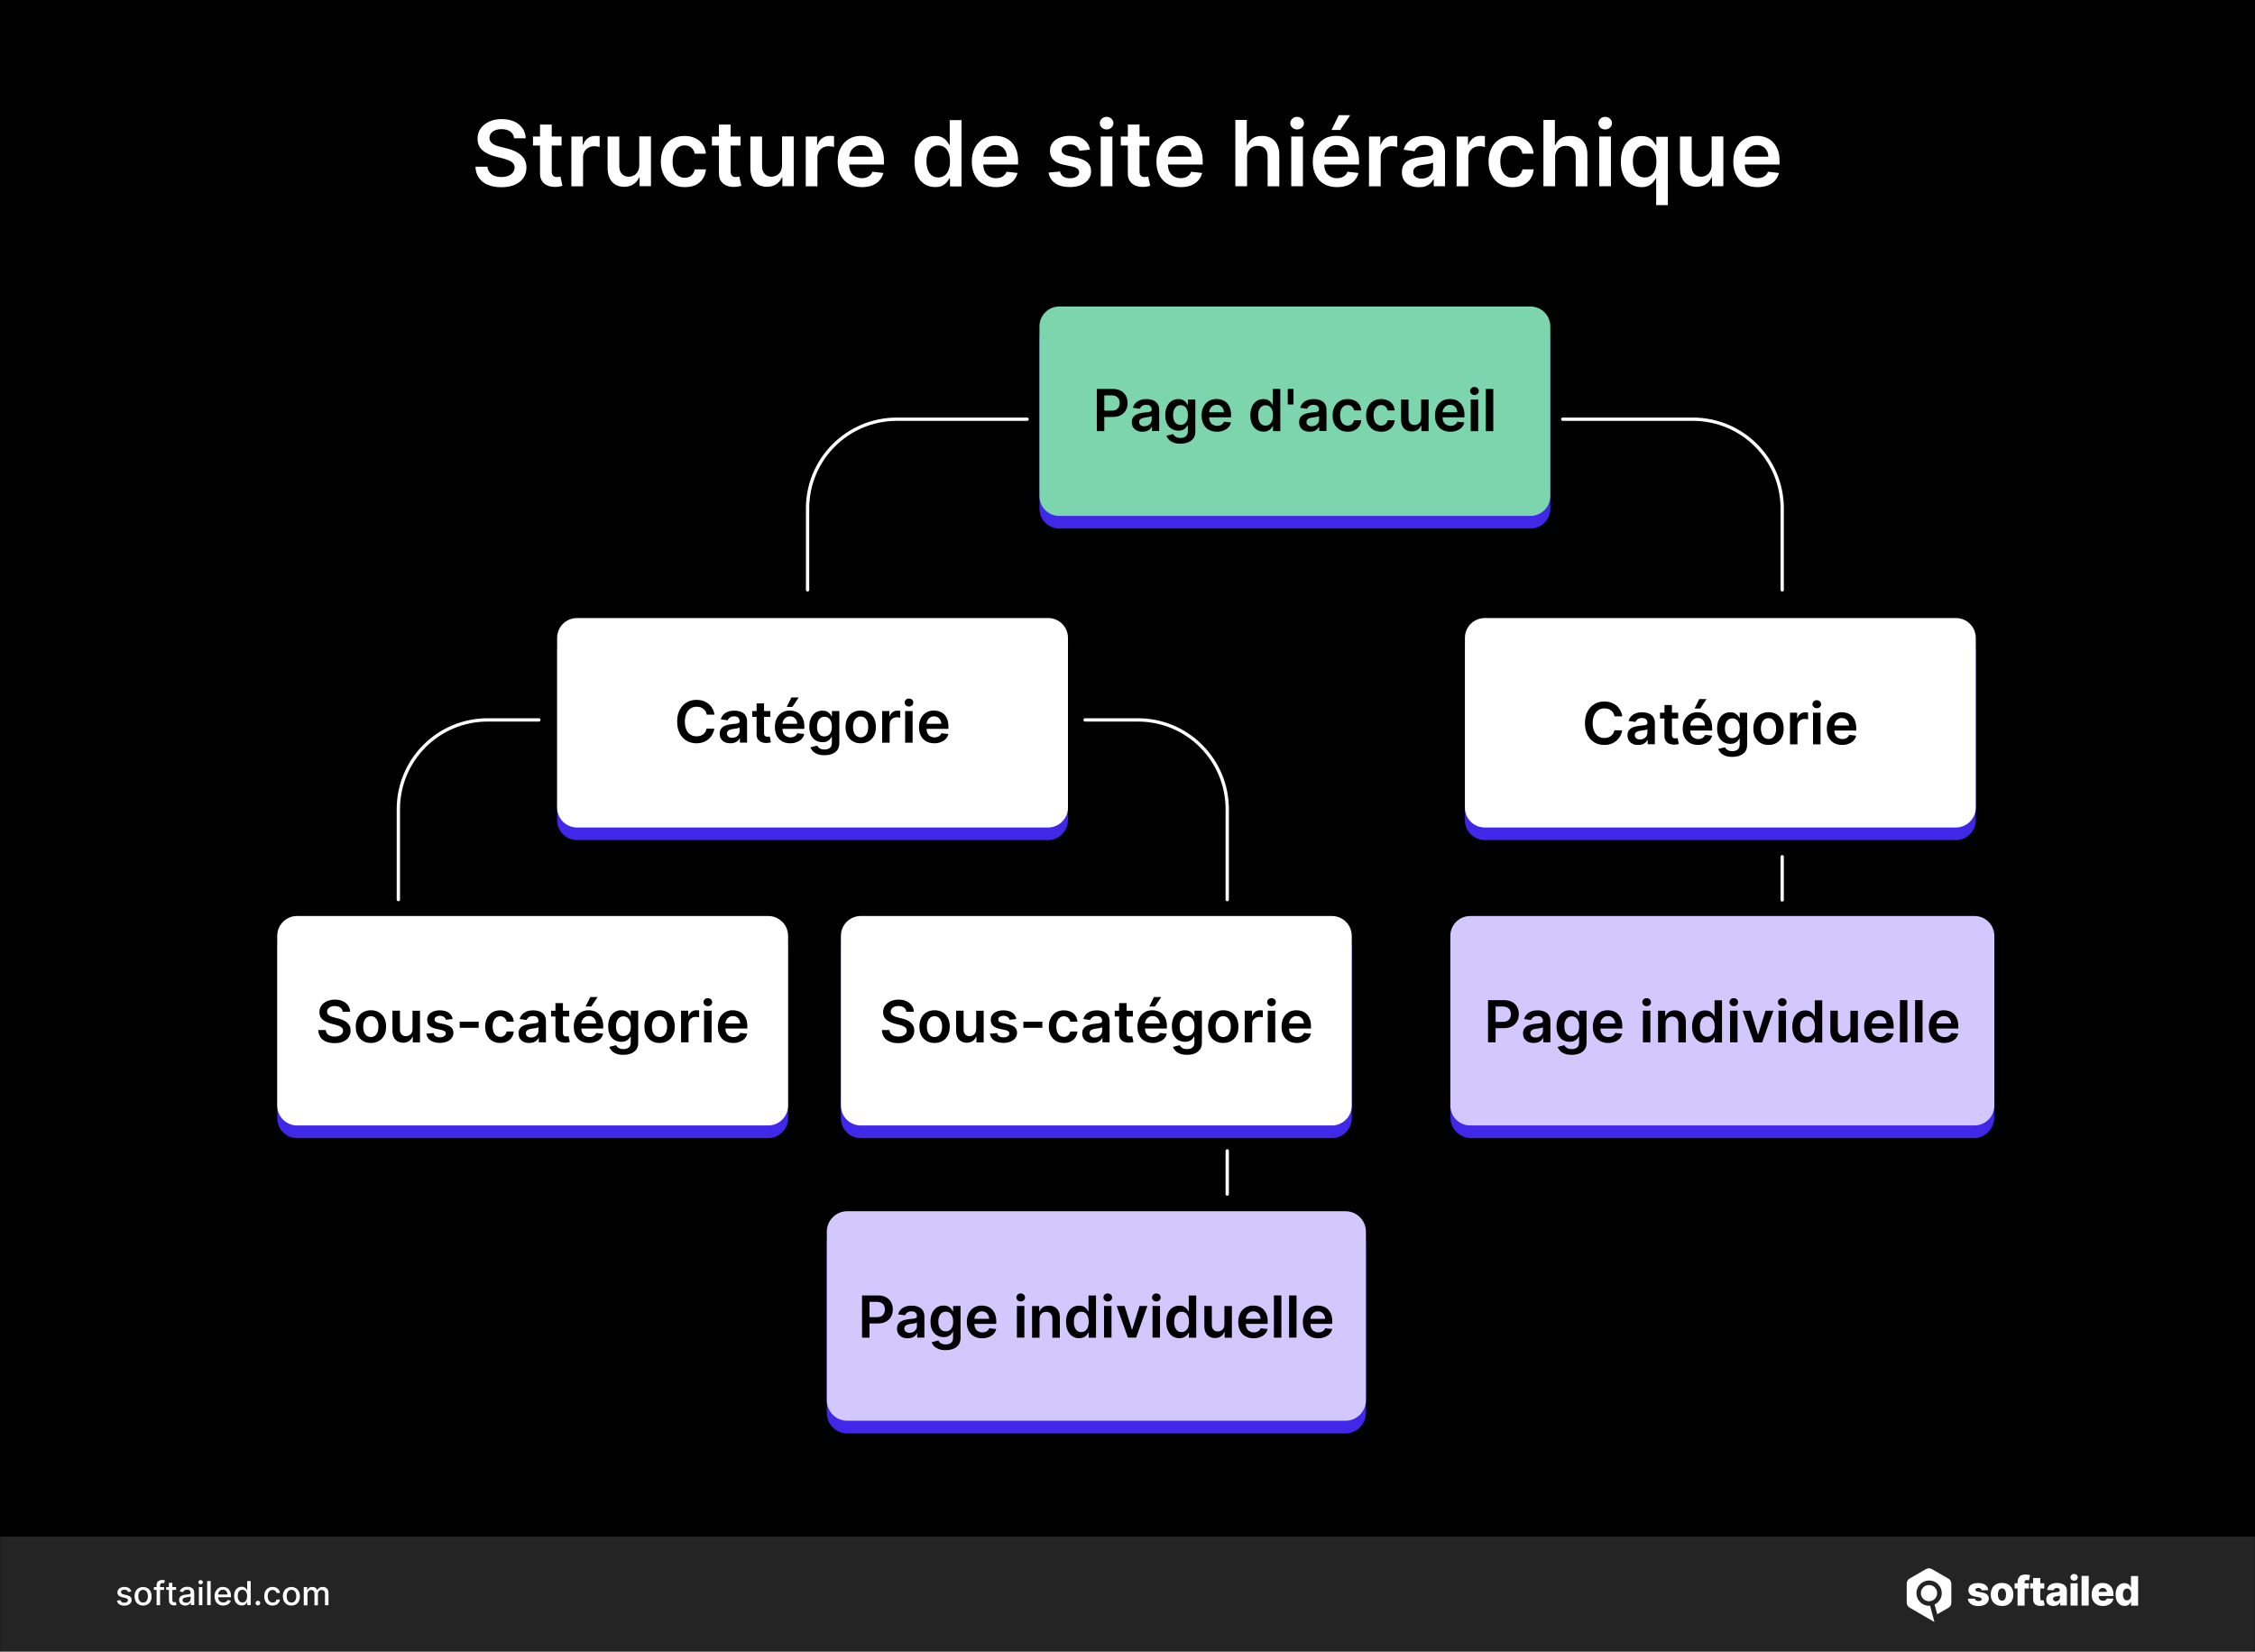 <?xml version="1.0" encoding="utf-8"?>
<!-- Generator: Adobe Illustrator 28.1.0, SVG Export Plug-In . SVG Version: 6.00 Build 0)  -->
<svg version="1.1" id="Layer_1" xmlns="http://www.w3.org/2000/svg" xmlns:xlink="http://www.w3.org/1999/xlink" x="0px" y="0px"
	 viewBox="0 0 2720 1992.8" style="enable-background:new 0 0 2720 1992.8;" xml:space="preserve">
<style type="text/css">
	.st0{opacity:0.15;fill:#F4F4F4;enable-background:new    ;}
	.st1{fill:#FFFFFF;}
	.st2{fill-rule:evenodd;clip-rule:evenodd;fill:#FFFFFF;}
	.st3{fill:#4127E7;}
	.st4{fill:#7CD5AD;}
	.st5{fill:#D2C8FE;}
	.st6{fill:none;stroke:#FFFFFF;stroke-width:3.999;stroke-linecap:round;stroke-miterlimit:10;}
</style>
<g>
	<rect width="2720" height="1992.8"/>
	<g>
		<rect x="0.2" y="1854" class="st0" width="2719.6" height="138.8"/>
		<g>
			<g>
				<path class="st1" d="M158.3,1920.2l-3.8,0.7c-0.2-0.5-0.4-1-0.8-1.4c-0.4-0.4-0.8-0.8-1.4-1.1c-0.6-0.3-1.3-0.4-2.2-0.4
					c-1.2,0-2.2,0.3-3,0.8c-0.8,0.5-1.2,1.2-1.2,2.1c0,0.7,0.3,1.3,0.8,1.8c0.5,0.4,1.4,0.8,2.6,1.1l3.5,0.8c2,0.5,3.5,1.2,4.5,2.1
					c1,1,1.5,2.2,1.5,3.8c0,1.3-0.4,2.5-1.1,3.5c-0.8,1-1.8,1.8-3.1,2.4c-1.3,0.6-2.9,0.9-4.7,0.9c-2.4,0-4.4-0.5-6-1.6
					c-1.5-1-2.5-2.5-2.8-4.5l4.1-0.6c0.3,1.1,0.8,1.9,1.6,2.4s1.8,0.8,3.1,0.8c1.4,0,2.5-0.3,3.3-0.9c0.8-0.6,1.2-1.3,1.2-2.1
					c0-0.7-0.3-1.3-0.8-1.7c-0.5-0.5-1.3-0.8-2.3-1.1l-3.7-0.8c-2-0.5-3.5-1.2-4.5-2.2c-1-1-1.5-2.3-1.5-3.8c0-1.3,0.4-2.4,1.1-3.4
					c0.7-1,1.7-1.7,3-2.3c1.3-0.6,2.7-0.8,4.4-0.8c2.4,0,4.2,0.5,5.6,1.5C157,1917.2,157.9,1918.5,158.3,1920.2z"/>
				<path class="st1" d="M172.6,1937.2c-2,0-3.8-0.5-5.4-1.4c-1.6-0.9-2.7-2.2-3.6-3.9c-0.8-1.7-1.3-3.7-1.3-5.9
					c0-2.3,0.4-4.2,1.3-5.9c0.8-1.7,2-3,3.6-3.9c1.6-0.9,3.3-1.4,5.4-1.4c2,0,3.8,0.5,5.4,1.4c1.6,0.9,2.7,2.3,3.6,3.9
					c0.8,1.7,1.3,3.7,1.3,5.9c0,2.3-0.4,4.2-1.3,5.9c-0.8,1.7-2,3-3.6,3.9C176.4,1936.7,174.6,1937.2,172.6,1937.2z M172.6,1933.6
					c1.3,0,2.4-0.3,3.3-1.1c0.9-0.7,1.5-1.6,1.9-2.8c0.4-1.2,0.6-2.4,0.6-3.8c0-1.4-0.2-2.7-0.6-3.8c-0.4-1.1-1.1-2.1-1.9-2.8
					c-0.9-0.7-2-1.1-3.3-1.1c-1.3,0-2.4,0.4-3.3,1.1c-0.9,0.7-1.5,1.6-1.9,2.8c-0.4,1.2-0.6,2.5-0.6,3.8c0,1.4,0.2,2.7,0.6,3.8
					c0.4,1.2,1.1,2.1,1.9,2.8S171.3,1933.6,172.6,1933.6z"/>
				<path class="st1" d="M197.9,1914.9v3.4h-12.3v-3.4H197.9z M188.9,1936.7v-24.3c0-1.4,0.3-2.5,0.9-3.4c0.6-0.9,1.4-1.6,2.4-2
					c1-0.4,2.1-0.7,3.2-0.7c0.9,0,1.6,0.1,2.2,0.2c0.6,0.1,1.1,0.3,1.3,0.4l-1,3.4c-0.2-0.1-0.5-0.1-0.8-0.2
					c-0.3-0.1-0.7-0.1-1.1-0.1c-1,0-1.8,0.3-2.2,0.8s-0.7,1.2-0.7,2.2v23.8L188.9,1936.7L188.9,1936.7z"/>
				<path class="st1" d="M212.4,1914.9v3.4h-11.9v-3.4H212.4z M203.7,1909.7h4.2v20.6c0,0.8,0.1,1.4,0.4,1.9s0.6,0.7,1,0.8
					c0.4,0.1,0.8,0.2,1.3,0.2c0.3,0,0.6,0,0.9-0.1c0.3,0,0.5-0.1,0.6-0.1l0.8,3.5c-0.2,0.1-0.6,0.2-1.1,0.3c-0.5,0.1-1,0.2-1.7,0.2
					c-1.1,0-2.2-0.2-3.1-0.6c-1-0.4-1.7-1.1-2.3-1.9c-0.6-0.9-0.9-2-0.9-3.3L203.7,1909.7L203.7,1909.7z"/>
				<path class="st1" d="M223.5,1937.2c-1.4,0-2.6-0.3-3.8-0.8c-1.2-0.5-2-1.3-2.7-2.3c-0.6-1-1-2.2-1-3.6c0-1.2,0.2-2.2,0.7-3
					c0.5-0.8,1.1-1.4,1.9-1.9c0.8-0.5,1.7-0.8,2.7-1.1c1-0.2,2-0.4,3-0.5c1.3-0.2,2.4-0.3,3.2-0.4c0.8-0.1,1.4-0.3,1.8-0.5
					c0.4-0.2,0.6-0.6,0.6-1.1v-0.1c0-1.2-0.3-2.2-1-2.9c-0.7-0.7-1.7-1-3.1-1c-1.4,0-2.6,0.3-3.4,0.9c-0.8,0.6-1.4,1.3-1.7,2.1
					l-4-0.9c0.5-1.3,1.2-2.4,2.1-3.2c0.9-0.8,2-1.4,3.2-1.8c1.2-0.4,2.4-0.6,3.8-0.6c0.9,0,1.8,0.1,2.8,0.3c1,0.2,1.9,0.6,2.8,1.1
					c0.9,0.5,1.6,1.3,2.1,2.3c0.5,1,0.8,2.3,0.8,3.9v14.5h-4.1v-3H230c-0.3,0.5-0.7,1.1-1.2,1.6c-0.5,0.5-1.3,1-2.1,1.3
					C225.7,1937,224.7,1937.2,223.5,1937.2z M224.4,1933.8c1.2,0,2.2-0.2,3-0.7c0.8-0.5,1.5-1.1,1.9-1.8c0.4-0.8,0.7-1.6,0.7-2.4
					v-2.8c-0.2,0.2-0.4,0.3-0.9,0.4c-0.4,0.1-0.9,0.2-1.5,0.3s-1.1,0.2-1.6,0.2c-0.5,0.1-1,0.1-1.3,0.2c-0.8,0.1-1.6,0.3-2.3,0.5
					c-0.7,0.2-1.2,0.6-1.6,1.1c-0.4,0.5-0.6,1.1-0.6,1.8c0,1.1,0.4,1.8,1.2,2.4C222.2,1933.5,223.2,1933.8,224.4,1933.8z"/>
				<path class="st1" d="M242,1911.5c-0.7,0-1.4-0.2-1.9-0.7s-0.8-1.1-0.8-1.8s0.3-1.3,0.8-1.8c0.5-0.5,1.2-0.7,1.9-0.7
					c0.7,0,1.4,0.2,1.9,0.7c0.5,0.5,0.8,1.1,0.8,1.8s-0.3,1.3-0.8,1.8C243.4,1911.3,242.8,1911.5,242,1911.5z M239.9,1936.7v-21.8
					h4.2v21.8H239.9z"/>
				<path class="st1" d="M254.1,1907.6v29.1h-4.2v-29.1H254.1z"/>
				<path class="st1" d="M269.2,1937.2c-2.1,0-4-0.5-5.5-1.4c-1.5-0.9-2.7-2.2-3.6-3.9c-0.8-1.7-1.3-3.7-1.3-5.9s0.4-4.2,1.3-5.9
					s2-3,3.5-4s3.3-1.4,5.3-1.4c1.2,0,2.4,0.2,3.6,0.6c1.2,0.4,2.2,1,3.1,1.9c0.9,0.9,1.6,2,2.2,3.4c0.5,1.4,0.8,3.1,0.8,5v1.5
					h-17.4v-3.2h13.2c0-1.1-0.2-2.1-0.7-3c-0.5-0.9-1.1-1.6-1.9-2.1c-0.8-0.5-1.8-0.8-2.9-0.8c-1.2,0-2.2,0.3-3.1,0.9
					c-0.9,0.6-1.6,1.3-2,2.3c-0.5,0.9-0.7,1.9-0.7,3v2.5c0,1.5,0.3,2.7,0.8,3.7c0.5,1,1.2,1.8,2.2,2.3c0.9,0.5,2,0.8,3.3,0.8
					c0.8,0,1.5-0.1,2.2-0.3c0.7-0.2,1.2-0.6,1.7-1c0.5-0.5,0.9-1,1.1-1.7l4,0.7c-0.3,1.2-0.9,2.2-1.7,3.1c-0.8,0.9-1.9,1.6-3.1,2.1
					C272.2,1936.9,270.8,1937.2,269.2,1937.2z"/>
				<path class="st1" d="M291.5,1937.1c-1.8,0-3.3-0.5-4.7-1.4c-1.4-0.9-2.5-2.2-3.2-3.9c-0.8-1.7-1.2-3.7-1.2-6.1
					c0-2.4,0.4-4.4,1.2-6.1c0.8-1.7,1.9-3,3.3-3.8c1.4-0.9,2.9-1.3,4.7-1.3c1.4,0,2.4,0.2,3.3,0.7c0.8,0.5,1.5,1,1.9,1.6
					c0.5,0.6,0.8,1.1,1.1,1.6h0.3v-10.8h4.2v29.1h-4.1v-3.4h-0.4c-0.3,0.5-0.6,1-1.1,1.6c-0.5,0.6-1.1,1.1-2,1.6
					C293.9,1936.9,292.8,1937.1,291.5,1937.1z M292.4,1933.5c1.2,0,2.3-0.3,3.1-1s1.5-1.6,1.9-2.7c0.4-1.2,0.7-2.5,0.7-4
					c0-1.5-0.2-2.8-0.7-4c-0.4-1.1-1.1-2-1.9-2.7c-0.8-0.6-1.9-1-3.1-1c-1.3,0-2.3,0.3-3.2,1s-1.5,1.6-1.9,2.7
					c-0.4,1.1-0.6,2.4-0.6,3.9s0.2,2.8,0.7,3.9c0.4,1.2,1.1,2.1,1.9,2.8S291.1,1933.5,292.4,1933.5z"/>
				<path class="st1" d="M311.1,1937c-0.8,0-1.4-0.3-2-0.8s-0.8-1.2-0.8-2c0-0.8,0.3-1.4,0.8-2s1.2-0.8,2-0.8c0.8,0,1.4,0.3,2,0.8
					s0.8,1.2,0.8,2c0,0.5-0.1,1-0.4,1.4c-0.3,0.4-0.6,0.8-1,1C312.1,1936.8,311.6,1937,311.1,1937z"/>
				<path class="st1" d="M328.8,1937.2c-2.1,0-3.9-0.5-5.4-1.4c-1.5-1-2.7-2.3-3.5-4c-0.8-1.7-1.2-3.6-1.2-5.8s0.4-4.2,1.2-5.9
					c0.8-1.7,2-3,3.5-4c1.5-1,3.3-1.4,5.4-1.4c1.7,0,3.1,0.3,4.4,0.9c1.3,0.6,2.3,1.5,3.1,2.6c0.8,1.1,1.3,2.4,1.4,3.8h-4.1
					c-0.2-1-0.7-1.9-1.6-2.6c-0.8-0.7-1.9-1.1-3.2-1.1c-1.2,0-2.2,0.3-3.1,0.9c-0.9,0.6-1.6,1.5-2.1,2.6c-0.5,1.1-0.7,2.5-0.7,4
					c0,1.6,0.2,3,0.7,4.1c0.5,1.2,1.2,2.1,2.1,2.7c0.9,0.6,1.9,1,3.1,1c0.8,0,1.5-0.2,2.2-0.4c0.7-0.3,1.2-0.7,1.7-1.3
					c0.5-0.6,0.8-1.2,0.9-2h4.1c-0.2,1.4-0.6,2.7-1.4,3.8c-0.8,1.1-1.8,2-3.1,2.6C332.1,1936.8,330.5,1937.2,328.8,1937.2z"/>
				<path class="st1" d="M351.5,1937.2c-2,0-3.8-0.5-5.4-1.4c-1.5-0.9-2.7-2.2-3.6-3.9c-0.8-1.7-1.3-3.7-1.3-5.9
					c0-2.3,0.4-4.2,1.3-5.9c0.8-1.7,2-3,3.6-3.9c1.5-0.9,3.3-1.4,5.4-1.4c2,0,3.8,0.5,5.4,1.4c1.6,0.9,2.7,2.3,3.6,3.9
					c0.8,1.7,1.3,3.7,1.3,5.9c0,2.3-0.4,4.2-1.3,5.9c-0.8,1.7-2,3-3.6,3.9C355.3,1936.7,353.6,1937.2,351.5,1937.2z M351.6,1933.6
					c1.3,0,2.4-0.3,3.3-1.1c0.9-0.8,1.5-1.6,1.9-2.8c0.4-1.2,0.6-2.4,0.6-3.8c0-1.4-0.2-2.7-0.6-3.8c-0.4-1.2-1.1-2.1-1.9-2.8
					c-0.9-0.7-2-1.1-3.3-1.1s-2.4,0.4-3.3,1.1c-0.9,0.7-1.5,1.6-1.9,2.8c-0.4,1.2-0.6,2.5-0.6,3.8c0,1.4,0.2,2.7,0.6,3.8
					c0.4,1.2,1.1,2.1,1.9,2.8C349.1,1933.2,350.2,1933.6,351.6,1933.6z"/>
				<path class="st1" d="M366.4,1936.7v-21.8h4.1v3.6h0.3c0.5-1.2,1.2-2.1,2.2-2.8c1-0.7,2.3-1,3.7-1c1.5,0,2.7,0.3,3.7,1
					s1.7,1.6,2.2,2.8h0.2c0.5-1.2,1.3-2.1,2.5-2.8c1.1-0.7,2.5-1,4.1-1c2,0,3.6,0.6,4.9,1.9c1.3,1.2,1.9,3.1,1.9,5.6v14.6H392v-14.2
					c0-1.5-0.4-2.5-1.2-3.2c-0.8-0.7-1.8-1-2.9-1c-1.4,0-2.5,0.4-3.2,1.3c-0.8,0.8-1.2,1.9-1.2,3.3v13.9h-4.2v-14.5
					c0-1.2-0.4-2.1-1.1-2.9c-0.7-0.7-1.7-1.1-2.9-1.1c-0.8,0-1.5,0.2-2.2,0.6c-0.7,0.4-1.2,1-1.6,1.8s-0.6,1.6-0.6,2.6v13.5h-4.5
					V1936.7z"/>
			</g>
			<g>
				<g>
					<path class="st1" d="M2398.2,1918.6l-7.9,0.2c-0.1-0.6-0.3-1.1-0.7-1.5c-0.4-0.4-0.8-0.8-1.4-1c-0.6-0.3-1.2-0.4-2-0.4
						c-1,0-1.8,0.2-2.5,0.6c-0.7,0.4-1,0.9-1,1.6c0,0.5,0.2,1,0.6,1.4c0.4,0.4,1.2,0.7,2.4,0.9l5.2,1c2.7,0.5,4.7,1.4,6,2.6
						c1.3,1.2,2,2.8,2,4.7c0,1.8-0.6,3.4-1.6,4.8c-1.1,1.4-2.5,2.4-4.4,3.2c-1.9,0.7-4,1.1-6.4,1.1c-3.8,0-6.9-0.8-9.1-2.4
						c-2.2-1.6-3.5-3.7-3.8-6.4l8.5-0.2c0.2,1,0.7,1.7,1.5,2.2c0.8,0.5,1.8,0.8,3,0.8c1.1,0,2-0.2,2.7-0.6c0.7-0.4,1-1,1-1.6
						c0-0.6-0.3-1.1-0.8-1.5c-0.5-0.4-1.3-0.7-2.5-0.9l-4.7-0.9c-2.7-0.5-4.7-1.4-6-2.7c-1.3-1.3-2-3-2-5.1c0-1.8,0.5-3.3,1.4-4.6
						c1-1.3,2.3-2.3,4.1-2.9c1.8-0.7,3.9-1,6.3-1c3.6,0,6.5,0.8,8.6,2.3C2396.8,1913.8,2398,1915.9,2398.2,1918.6"/>
					<path class="st1" d="M2414.9,1937.7c-2.8,0-5.2-0.6-7.3-1.7c-2-1.2-3.6-2.8-4.7-4.9c-1.1-2.1-1.6-4.5-1.6-7.3s0.5-5.2,1.6-7.3
						c1.1-2.1,2.7-3.7,4.7-4.9c2-1.2,4.5-1.7,7.3-1.7s5.2,0.6,7.3,1.7c2,1.2,3.6,2.8,4.7,4.9c1.1,2.1,1.6,4.5,1.6,7.3
						s-0.5,5.2-1.6,7.3c-1.1,2.1-2.6,3.7-4.7,4.9C2420.1,1937.2,2417.7,1937.7,2414.9,1937.7 M2414.9,1931.3c1,0,1.9-0.3,2.6-0.9
						c0.7-0.6,1.3-1.5,1.6-2.6c0.4-1.1,0.6-2.4,0.6-3.9s-0.2-2.8-0.6-3.9c-0.4-1.1-0.9-2-1.6-2.6c-0.7-0.6-1.6-0.9-2.6-0.9
						c-1.1,0-2,0.3-2.7,0.9c-0.7,0.6-1.3,1.5-1.7,2.6c-0.4,1.1-0.6,2.4-0.6,3.9s0.2,2.8,0.6,3.9c0.4,1.1,0.9,2,1.7,2.6
						C2413,1931,2413.9,1931.3,2414.9,1931.3"/>
					<path class="st1" d="M2447.3,1916.6H2430v-6.3h17.3V1916.6z M2433.6,1937.2V1909c0-2.1,0.4-3.8,1.2-5.2
						c0.8-1.4,1.9-2.4,3.3-3.1c1.4-0.7,3-1,4.8-1c1.2,0,2.3,0.1,3.4,0.3c1.1,0.2,1.8,0.3,2.4,0.5l-1.4,6.3c-0.3-0.1-0.7-0.2-1.2-0.3
						c-0.4-0.1-0.9-0.1-1.3-0.1c-1,0-1.7,0.2-2.1,0.7c-0.4,0.4-0.6,1-0.6,1.8v28.4L2433.6,1937.2L2433.6,1937.2z"/>
					<path class="st1" d="M2465.8,1916.6h-17v-6.3h17V1916.6z M2452.4,1903.9h8.6v24.9c0,0.5,0.1,1,0.2,1.3c0.2,0.3,0.4,0.5,0.8,0.7
						c0.3,0.1,0.7,0.2,1.2,0.2c0.3,0,0.7,0,1-0.1c0.4-0.1,0.7-0.1,0.8-0.2l1.3,6.2c-0.4,0.1-1,0.3-1.7,0.4c-0.7,0.2-1.6,0.3-2.6,0.3
						c-2,0.1-3.7-0.1-5.2-0.7c-1.4-0.6-2.5-1.5-3.3-2.7c-0.7-1.2-1.1-2.7-1.1-4.5V1903.9z"/>
					<path class="st1" d="M2477,1937.7c-1.7,0-3.2-0.3-4.6-0.9c-1.3-0.6-2.4-1.5-3.1-2.6c-0.8-1.2-1.1-2.7-1.1-4.4
						c0-1.5,0.3-2.8,0.8-3.8c0.5-1,1.2-1.9,2.2-2.5c0.9-0.6,2-1.1,3.2-1.5c1.2-0.3,2.5-0.6,3.8-0.7c1.5-0.1,2.8-0.3,3.7-0.4
						c0.9-0.2,1.6-0.4,2-0.7c0.4-0.3,0.6-0.7,0.6-1.3v-0.1c0-0.9-0.3-1.6-0.9-2.1c-0.6-0.5-1.5-0.7-2.5-0.7c-1.1,0-2,0.2-2.7,0.7
						c-0.7,0.5-1.1,1.2-1.3,2l-7.9-0.3c0.2-1.6,0.8-3.1,1.8-4.4c1-1.3,2.3-2.3,4-3s3.8-1.1,6.2-1.1c1.7,0,3.3,0.2,4.7,0.6
						c1.4,0.4,2.7,1,3.8,1.7c1.1,0.8,1.9,1.7,2.5,2.8c0.6,1.1,0.9,2.4,0.9,3.8v18.3h-8v-3.7h-0.2c-0.5,0.9-1.1,1.7-1.8,2.3
						c-0.7,0.6-1.6,1.1-2.6,1.4C2479.4,1937.5,2478.3,1937.7,2477,1937.7 M2479.7,1932.1c0.9,0,1.7-0.2,2.5-0.6
						c0.7-0.4,1.3-0.9,1.8-1.5c0.4-0.7,0.7-1.4,0.7-2.3v-2.6c-0.2,0.1-0.5,0.2-0.9,0.3c-0.3,0.1-0.7,0.2-1.1,0.3
						c-0.4,0.1-0.8,0.2-1.3,0.2c-0.4,0.1-0.8,0.1-1.2,0.2c-0.8,0.1-1.5,0.3-2.1,0.6c-0.6,0.3-1,0.6-1.3,1c-0.3,0.4-0.4,0.9-0.4,1.5
						c0,0.9,0.3,1.6,0.9,2C2477.9,1931.8,2478.7,1932.1,2479.7,1932.1"/>
					<path class="st1" d="M2497.5,1910.3h8.6v26.9h-8.6V1910.3z M2501.8,1907.2c-1.2,0-2.2-0.4-3.1-1.2c-0.9-0.8-1.3-1.8-1.3-2.9
						c0-1.1,0.4-2.1,1.3-2.9c0.9-0.8,1.9-1.2,3.1-1.2c1.2,0,2.2,0.4,3.1,1.2s1.3,1.7,1.3,2.9c0,1.1-0.4,2.1-1.3,2.9
						C2504.1,1906.8,2503,1907.2,2501.8,1907.2"/>
					<rect x="2510.8" y="1901.4" class="st1" width="8.6" height="35.8"/>
					<path class="st1" d="M2536.6,1937.7c-2.8,0-5.2-0.6-7.3-1.7c-2-1.1-3.6-2.7-4.7-4.8c-1.1-2.1-1.6-4.5-1.6-7.4
						c0-2.8,0.5-5.2,1.6-7.3c1.1-2.1,2.6-3.7,4.6-4.9c2-1.2,4.3-1.7,7.1-1.7c1.9,0,3.7,0.3,5.2,0.9c1.6,0.6,3,1.5,4.1,2.6
						c1.2,1.2,2.1,2.6,2.7,4.3c0.6,1.7,1,3.7,1,5.9v2.1h-23.4v-5h15.4c0-0.9-0.2-1.7-0.6-2.4c-0.4-0.7-1-1.3-1.7-1.7
						c-0.7-0.4-1.6-0.6-2.5-0.6c-1,0-1.8,0.2-2.6,0.6c-0.8,0.4-1.4,1-1.8,1.7s-0.7,1.5-0.7,2.5v5.1c0,1.1,0.2,2.1,0.6,2.9
						c0.4,0.8,1,1.5,1.8,1.9c0.8,0.5,1.7,0.7,2.8,0.7c0.8,0,1.4-0.1,2.1-0.3c0.6-0.2,1.1-0.5,1.6-0.9c0.4-0.4,0.8-0.9,1-1.5l7.9,0.2
						c-0.3,1.8-1,3.3-2.2,4.6c-1.1,1.3-2.5,2.3-4.3,3C2541,1937.4,2538.9,1937.7,2536.6,1937.7"/>
					<path class="st1" d="M2562.7,1937.6c-2,0-3.8-0.5-5.4-1.5c-1.6-1-2.9-2.6-3.9-4.6c-1-2.1-1.5-4.6-1.5-7.6
						c0-3.2,0.5-5.8,1.5-7.8c1-2,2.3-3.6,3.9-4.5c1.6-1,3.4-1.5,5.3-1.5c1.4,0,2.6,0.2,3.6,0.7c1,0.5,1.8,1.1,2.5,1.9
						c0.7,0.8,1.1,1.5,1.5,2.4h0.2v-13.6h8.6v35.8h-8.5v-4.4h-0.3c-0.4,0.8-0.9,1.6-1.5,2.3c-0.7,0.7-1.5,1.3-2.5,1.7
						C2565.3,1937.4,2564.1,1937.6,2562.7,1937.6 M2565.7,1930.9c1,0,1.9-0.3,2.7-0.9c0.7-0.6,1.3-1.4,1.7-2.5
						c0.4-1.1,0.6-2.3,0.6-3.8s-0.2-2.7-0.6-3.8c-0.4-1.1-1-1.9-1.7-2.4c-0.7-0.6-1.6-0.9-2.7-0.9c-1.1,0-2,0.3-2.7,0.9
						c-0.7,0.6-1.3,1.4-1.7,2.5c-0.4,1.1-0.6,2.3-0.6,3.8s0.2,2.7,0.6,3.8c0.4,1.1,0.9,1.9,1.7,2.5
						C2563.7,1930.7,2564.6,1930.9,2565.7,1930.9"/>
				</g>
			</g>
			<g>
				<path class="st2" d="M2353.7,1933.7v-11.4l0,0v-11.4l0,0c0-1.3-0.4-2.5-1-3.6v-0.1c-0.6-1.1-1.5-2-2.6-2.6h-0.1l-19.7-11.4l0,0
					c-1.1-0.7-2.4-1-3.6-1c-1.3,0-2.5,0.3-3.6,1l0,0l-9.8,5.7l0,0l-9.9,5.7h-0.1c-1.1,0.6-2,1.6-2.5,2.6v0.1
					c-0.6,1.1-0.9,2.3-0.9,3.5v11.4l0,0v11.4l0,0c0,1.3,0.4,2.5,1,3.6c0.6,1.1,1.6,2,2.6,2.6h0.1l9.8,5.7l0,0l19.1,11.1
					c0,0,0,0,0.1,0c0.3,0.1,0.5,0.2,0.7,0.3l-5.2-19.5c-0.4,0-0.8,0.1-1.2,0.1c-4.2,0-8-1.7-10.8-4.5s-4.5-6.6-4.5-10.8
					c0-4.2,1.7-8,4.5-10.8c2.8-2.8,6.6-4.5,10.8-4.5s8,1.7,10.8,4.5c2.8,2.8,4.5,6.6,4.5,10.8c0,4.2-1.7,8-4.5,10.8
					c-1.2,1.2-2.7,2.2-4.2,3l3.2,11.7l13.6-7.9c1.1-0.6,2-1.6,2.6-2.6C2353.4,1936.1,2353.7,1934.9,2353.7,1933.7"/>
				<circle class="st2" cx="2326.8" cy="1922.2" r="9.8"/>
			</g>
		</g>
	</g>
	<g>
		<g>
			<path class="st3" d="M1846,637.7h-568.2c-13.3,0-24-10.7-24-24V409c0-13.3,10.7-24,24-24H1846c13.3,0,24,10.7,24,24v204.7
				C1870,627,1859.2,637.7,1846,637.7z"/>
			<path class="st4" d="M1846,622.5h-568.2c-13.3,0-24-10.7-24-24V393.8c0-13.3,10.7-24,24-24H1846c13.3,0,24,10.7,24,24v204.7
				C1870,611.7,1859.2,622.5,1846,622.5z"/>
			<g>
				<g>
					<path d="M1323,520.2v-50.9h19.1c3.9,0,7.2,0.7,9.9,2.2c2.7,1.5,4.7,3.5,6,6c1.4,2.5,2.1,5.4,2.1,8.7c0,3.3-0.7,6.2-2.1,8.7
						c-1.4,2.5-3.4,4.5-6.1,6c-2.7,1.5-6,2.2-9.9,2.2h-12.7v-7.6h11.4c2.3,0,4.2-0.4,5.6-1.2c1.5-0.8,2.5-1.9,3.2-3.3
						c0.7-1.4,1.1-3,1.1-4.8c0-1.8-0.4-3.4-1.1-4.8c-0.7-1.4-1.8-2.4-3.3-3.2c-1.5-0.8-3.4-1.2-5.7-1.2h-8.5v43.2H1323z"/>
					<path d="M1378,520.9c-2.4,0-4.6-0.4-6.5-1.3c-1.9-0.9-3.5-2.2-4.6-3.9c-1.1-1.7-1.7-3.8-1.7-6.3c0-2.2,0.4-3.9,1.2-5.3
						c0.8-1.4,1.9-2.5,3.3-3.4c1.4-0.8,2.9-1.5,4.7-1.9c1.7-0.4,3.5-0.8,5.4-1c2.2-0.2,4.1-0.4,5.4-0.6c1.4-0.2,2.4-0.5,3-0.9
						c0.6-0.4,1-1,1-1.9v-0.2c0-1.9-0.6-3.3-1.7-4.3c-1.1-1-2.7-1.5-4.8-1.5c-2.2,0-3.9,0.5-5.2,1.4c-1.3,1-2.1,2.1-2.6,3.4
						l-8.4-1.2c0.7-2.3,1.8-4.3,3.3-5.8s3.4-2.7,5.6-3.5c2.2-0.8,4.6-1.2,7.3-1.2c1.8,0,3.7,0.2,5.5,0.6c1.8,0.4,3.5,1.1,5,2.1
						c1.5,1,2.7,2.3,3.6,4c0.9,1.7,1.4,3.8,1.4,6.3v25.6h-8.6v-5.2h-0.3c-0.5,1.1-1.3,2.1-2.3,3c-1,0.9-2.2,1.7-3.7,2.2
						C1381.7,520.7,1380,520.9,1378,520.9z M1380.3,514.3c1.8,0,3.4-0.4,4.7-1.1c1.3-0.7,2.3-1.7,3.1-2.9c0.7-1.2,1.1-2.5,1.1-3.9
						V502c-0.3,0.2-0.8,0.4-1.4,0.6c-0.7,0.2-1.4,0.4-2.2,0.5c-0.8,0.1-1.6,0.3-2.5,0.4c-0.8,0.1-1.5,0.2-2.1,0.3
						c-1.3,0.2-2.5,0.5-3.6,0.9c-1.1,0.4-1.9,1-2.5,1.7c-0.6,0.7-0.9,1.7-0.9,2.8c0,1.7,0.6,2.9,1.8,3.8
						C1376.9,513.9,1378.4,514.3,1380.3,514.3z"/>
					<path d="M1423.8,535.3c-3.2,0-6-0.4-8.3-1.3s-4.2-2-5.6-3.5c-1.4-1.5-2.4-3.1-2.9-4.8l8.1-2c0.4,0.7,0.9,1.5,1.6,2.2
						c0.7,0.7,1.6,1.3,2.8,1.8c1.2,0.5,2.7,0.7,4.5,0.7c2.6,0,4.7-0.6,6.3-1.9c1.7-1.2,2.5-3.3,2.5-6.1v-7.2h-0.4
						c-0.5,0.9-1.1,1.9-2,2.9c-0.9,1-2.1,1.8-3.5,2.5c-1.5,0.7-3.3,1-5.5,1c-2.9,0-5.6-0.7-8-2.1c-2.4-1.4-4.3-3.5-5.7-6.2
						c-1.4-2.8-2.1-6.2-2.1-10.4c0-4.2,0.7-7.7,2.1-10.6s3.3-5.1,5.7-6.6c2.4-1.5,5-2.2,8-2.2c2.2,0,4.1,0.4,5.5,1.1
						c1.4,0.8,2.6,1.7,3.5,2.7c0.9,1.1,1.5,2,2,3h0.5V482h8.9v38.8c0,3.3-0.8,6-2.3,8.1c-1.6,2.1-3.7,3.7-6.4,4.8
						C1430.3,534.7,1427.2,535.3,1423.8,535.3z M1423.9,512.6c1.9,0,3.5-0.5,4.9-1.4c1.3-0.9,2.4-2.3,3.1-4c0.7-1.7,1-3.8,1-6.3
						c0-2.4-0.3-4.5-1-6.3c-0.7-1.8-1.7-3.2-3-4.2c-1.3-1-3-1.5-4.9-1.5c-2,0-3.7,0.5-5,1.6c-1.3,1-2.4,2.5-3,4.3
						c-0.7,1.8-1,3.9-1,6.2c0,2.3,0.3,4.4,1,6.1c0.7,1.7,1.7,3.1,3.1,4.1C1420.3,512.1,1421.9,512.6,1423.9,512.6z"/>
					<path d="M1467.9,520.9c-3.8,0-7.1-0.8-9.9-2.4c-2.8-1.6-4.9-3.9-6.4-6.8c-1.5-2.9-2.2-6.4-2.2-10.4c0-3.9,0.7-7.4,2.2-10.4
						c1.5-3,3.6-5.3,6.3-7c2.7-1.7,5.9-2.5,9.5-2.5c2.4,0,4.6,0.4,6.7,1.1c2.1,0.8,4,1.9,5.6,3.5c1.6,1.6,2.9,3.6,3.8,6
						c0.9,2.4,1.4,5.3,1.4,8.7v2.8h-31.3v-6.1h22.7c0-1.7-0.4-3.3-1.1-4.6c-0.7-1.3-1.7-2.4-3-3.2c-1.3-0.8-2.8-1.2-4.5-1.2
						c-1.8,0-3.5,0.4-4.8,1.3c-1.4,0.9-2.5,2-3.2,3.5c-0.8,1.4-1.2,3-1.2,4.7v5.3c0,2.2,0.4,4.1,1.2,5.7s1.9,2.8,3.4,3.6
						c1.5,0.8,3.2,1.3,5.1,1.3c1.3,0,2.5-0.2,3.6-0.6c1.1-0.4,2-0.9,2.8-1.7c0.8-0.7,1.4-1.6,1.8-2.7l8.4,0.9
						c-0.5,2.2-1.5,4.2-3,5.8c-1.5,1.7-3.4,2.9-5.7,3.8C1473.5,520.5,1470.8,520.9,1467.9,520.9z"/>
					<path d="M1524,520.8c-3,0-5.7-0.8-8.1-2.3s-4.2-3.8-5.6-6.7c-1.4-2.9-2.1-6.5-2.1-10.7c0-4.2,0.7-7.8,2.1-10.8
						c1.4-2.9,3.3-5.1,5.7-6.6c2.4-1.5,5-2.2,8-2.2c2.2,0,4.1,0.4,5.5,1.1c1.4,0.8,2.6,1.7,3.4,2.7c0.8,1.1,1.5,2,2,3h0.4v-19h9
						v50.9h-8.8v-6h-0.5c-0.5,0.9-1.1,1.9-2,2.9c-0.9,1-2,1.9-3.5,2.6C1528,520.5,1526.2,520.8,1524,520.8z M1526.5,513.5
						c1.9,0,3.5-0.5,4.9-1.6c1.3-1,2.4-2.5,3.1-4.3c0.7-1.9,1-4,1-6.5c0-2.5-0.3-4.6-1-6.4c-0.7-1.8-1.7-3.2-3-4.2
						c-1.3-1-3-1.5-4.9-1.5c-2,0-3.7,0.5-5,1.6c-1.3,1-2.4,2.5-3,4.3c-0.7,1.8-1,3.9-1,6.3c0,2.4,0.3,4.5,1,6.4
						c0.7,1.9,1.7,3.3,3.1,4.4C1522.9,512.9,1524.5,513.5,1526.5,513.5z"/>
					<path d="M1560.2,469.3V488h-6.9v-18.7H1560.2z"/>
					<path d="M1579.8,520.9c-2.4,0-4.6-0.4-6.5-1.3c-1.9-0.9-3.5-2.2-4.6-3.9c-1.1-1.7-1.7-3.8-1.7-6.3c0-2.2,0.4-3.9,1.2-5.3
						c0.8-1.4,1.9-2.5,3.3-3.4c1.4-0.8,2.9-1.5,4.7-1.9c1.7-0.4,3.5-0.8,5.4-1c2.2-0.2,4.1-0.4,5.4-0.6c1.4-0.2,2.4-0.5,3-0.9
						c0.6-0.4,1-1,1-1.9v-0.2c0-1.9-0.6-3.3-1.7-4.3c-1.1-1-2.7-1.5-4.8-1.5c-2.2,0-3.9,0.5-5.2,1.4c-1.3,1-2.2,2.1-2.6,3.4
						l-8.4-1.2c0.7-2.3,1.8-4.3,3.3-5.8c1.5-1.6,3.4-2.7,5.6-3.5c2.2-0.8,4.6-1.2,7.3-1.2c1.8,0,3.7,0.2,5.5,0.6
						c1.8,0.4,3.5,1.1,5,2.1c1.5,1,2.7,2.3,3.6,4c0.9,1.7,1.4,3.8,1.4,6.3v25.6h-8.7v-5.2h-0.3c-0.5,1.1-1.3,2.1-2.3,3
						c-1,0.9-2.2,1.7-3.7,2.2C1583.6,520.7,1581.8,520.9,1579.8,520.9z M1582.2,514.3c1.8,0,3.4-0.4,4.7-1.1
						c1.3-0.7,2.3-1.7,3.1-2.9c0.7-1.2,1.1-2.5,1.1-3.9V502c-0.3,0.2-0.8,0.4-1.4,0.6c-0.7,0.2-1.4,0.4-2.2,0.5
						c-0.8,0.1-1.7,0.3-2.5,0.4c-0.8,0.1-1.5,0.2-2.1,0.3c-1.3,0.2-2.5,0.5-3.6,0.9c-1.1,0.4-1.9,1-2.5,1.7
						c-0.6,0.7-0.9,1.7-0.9,2.8c0,1.7,0.6,2.9,1.8,3.8C1578.8,513.9,1580.3,514.3,1582.2,514.3z"/>
					<path d="M1625.7,520.9c-3.8,0-7.1-0.8-9.8-2.5c-2.7-1.7-4.8-4-6.3-6.9c-1.5-3-2.2-6.4-2.2-10.2c0-3.9,0.7-7.3,2.2-10.3
						c1.5-3,3.6-5.3,6.3-7c2.7-1.7,6-2.5,9.7-2.5c3.1,0,5.8,0.6,8.2,1.7c2.4,1.1,4.3,2.7,5.7,4.8c1.4,2.1,2.2,4.5,2.4,7.2h-8.6
						c-0.3-1.8-1.2-3.4-2.5-4.6c-1.3-1.2-3-1.9-5.2-1.9c-1.8,0-3.5,0.5-4.8,1.5c-1.4,1-2.5,2.4-3.2,4.2c-0.8,1.8-1.2,4-1.2,6.6
						c0,2.6,0.4,4.8,1.1,6.7c0.8,1.9,1.8,3.3,3.2,4.3c1.4,1,3,1.5,4.9,1.5c1.3,0,2.5-0.3,3.6-0.8c1.1-0.5,1.9-1.2,2.6-2.2
						s1.2-2.1,1.5-3.5h8.6c-0.2,2.7-1,5.1-2.4,7.2c-1.4,2.1-3.2,3.7-5.6,4.9C1631.7,520.3,1628.9,520.9,1625.7,520.9z"/>
					<path d="M1666.1,520.9c-3.8,0-7.1-0.8-9.8-2.5c-2.7-1.7-4.8-4-6.3-6.9c-1.5-3-2.2-6.4-2.2-10.2c0-3.9,0.7-7.3,2.2-10.3
						c1.5-3,3.6-5.3,6.3-7c2.7-1.7,6-2.5,9.7-2.5c3.1,0,5.8,0.6,8.2,1.7c2.4,1.1,4.3,2.7,5.7,4.8c1.4,2.1,2.2,4.5,2.4,7.2h-8.6
						c-0.3-1.8-1.2-3.4-2.5-4.6s-3-1.9-5.2-1.9c-1.8,0-3.5,0.5-4.8,1.5s-2.5,2.4-3.2,4.2c-0.8,1.8-1.2,4-1.2,6.6
						c0,2.6,0.4,4.8,1.1,6.7c0.8,1.9,1.8,3.3,3.2,4.3c1.4,1,3,1.5,4.9,1.5c1.3,0,2.5-0.3,3.6-0.8s1.9-1.2,2.6-2.2
						c0.7-1,1.2-2.1,1.5-3.5h8.6c-0.2,2.7-1,5.1-2.4,7.2c-1.4,2.1-3.2,3.7-5.6,4.9C1672.1,520.3,1669.3,520.9,1666.1,520.9z"/>
					<path d="M1714.2,504.1V482h9v38.2h-8.7v-6.8h-0.4c-0.9,2.1-2.3,3.9-4.2,5.2c-2,1.4-4.4,2-7.2,2c-2.5,0-4.7-0.6-6.6-1.7
						c-1.9-1.1-3.4-2.7-4.5-4.9c-1.1-2.1-1.6-4.7-1.6-7.8V482h9v22.9c0,2.4,0.7,4.3,2,5.8c1.3,1.4,3.1,2.1,5.2,2.1
						c1.3,0,2.6-0.3,3.9-1c1.2-0.6,2.3-1.6,3.1-2.9C1713.8,507.7,1714.2,506,1714.2,504.1z"/>
					<path d="M1749.4,520.9c-3.8,0-7.1-0.8-9.9-2.4c-2.8-1.6-4.9-3.9-6.4-6.8c-1.5-2.9-2.2-6.4-2.2-10.4c0-3.9,0.7-7.4,2.2-10.4
						c1.5-3,3.6-5.3,6.3-7c2.7-1.7,5.9-2.5,9.5-2.5c2.4,0,4.6,0.4,6.7,1.1c2.1,0.8,4,1.9,5.6,3.5c1.6,1.6,2.9,3.6,3.8,6
						c0.9,2.4,1.4,5.3,1.4,8.7v2.8h-31.3v-6.1h22.7c0-1.7-0.4-3.3-1.1-4.6c-0.7-1.3-1.7-2.4-3-3.2s-2.8-1.2-4.5-1.2
						c-1.8,0-3.5,0.4-4.8,1.3c-1.4,0.9-2.5,2-3.2,3.5c-0.8,1.4-1.2,3-1.2,4.7v5.3c0,2.2,0.4,4.1,1.2,5.7s1.9,2.8,3.4,3.6
						c1.5,0.8,3.2,1.3,5.1,1.3c1.3,0,2.5-0.2,3.6-0.6c1.1-0.4,2-0.9,2.8-1.7c0.8-0.7,1.4-1.6,1.8-2.7l8.4,0.9
						c-0.5,2.2-1.5,4.2-3,5.8c-1.5,1.7-3.4,2.9-5.7,3.8C1755,520.5,1752.3,520.9,1749.4,520.9z"/>
					<path d="M1778.5,476.6c-1.4,0-2.7-0.5-3.7-1.4c-1-1-1.5-2.1-1.5-3.4c0-1.4,0.5-2.5,1.5-3.5c1-1,2.3-1.4,3.7-1.4
						c1.4,0,2.7,0.5,3.7,1.4c1,1,1.5,2.1,1.5,3.5c0,1.3-0.5,2.5-1.5,3.4C1781.1,476.1,1779.9,476.6,1778.5,476.6z M1774,520.2V482h9
						v38.2H1774z"/>
					<path d="M1801.2,469.3v50.9h-9v-50.9H1801.2z"/>
				</g>
			</g>
		</g>
		<g>
			<path class="st3" d="M1264.2,1013.6H696c-13.3,0-24-10.7-24-24V784.9c0-13.3,10.7-24,24-24h568.2c13.3,0,24,10.7,24,24v204.7
				C1288.2,1002.9,1277.4,1013.6,1264.2,1013.6z"/>
			<path class="st1" d="M1264.2,998.4H696c-13.3,0-24-10.7-24-24V769.7c0-13.3,10.7-24,24-24h568.2c13.3,0,24,10.7,24,24v204.7
				C1288.2,987.6,1277.4,998.4,1264.2,998.4z"/>
			<g>
				<g>
					<path d="M861.8,862.3h-9.3c-0.3-1.5-0.8-2.9-1.5-4.1c-0.7-1.2-1.6-2.2-2.7-3s-2.3-1.5-3.6-1.9c-1.4-0.4-2.8-0.6-4.4-0.6
						c-2.8,0-5.2,0.7-7.4,2.1c-2.1,1.4-3.8,3.4-5,6.1c-1.2,2.7-1.8,5.9-1.8,9.7c0,3.9,0.6,7.2,1.8,9.8c1.2,2.7,2.9,4.7,5,6
						c2.1,1.4,4.6,2,7.3,2c1.5,0,3-0.2,4.3-0.6c1.3-0.4,2.5-1,3.6-1.8c1.1-0.8,2-1.8,2.7-2.9c0.7-1.2,1.2-2.5,1.5-4l9.3,0.1
						c-0.3,2.4-1.1,4.7-2.2,6.8c-1.2,2.1-2.7,4-4.5,5.6c-1.9,1.6-4,2.9-6.5,3.8c-2.5,0.9-5.2,1.4-8.3,1.4c-4.5,0-8.5-1-12-3.1
						c-3.5-2.1-6.3-5.1-8.3-9c-2-3.9-3-8.6-3-14.1c0-5.5,1-10.2,3.1-14.1s4.8-6.9,8.3-9c3.5-2.1,7.5-3.1,11.9-3.1
						c2.8,0,5.5,0.4,7.9,1.2c2.4,0.8,4.6,2,6.5,3.5c1.9,1.5,3.5,3.4,4.7,5.6C860.6,857,861.4,859.5,861.8,862.3z"/>
					<path d="M880.9,896.8c-2.4,0-4.6-0.4-6.5-1.3c-1.9-0.9-3.5-2.2-4.6-3.9c-1.1-1.7-1.7-3.8-1.7-6.3c0-2.2,0.4-3.9,1.2-5.3
						c0.8-1.4,1.9-2.5,3.3-3.4c1.4-0.8,2.9-1.5,4.7-1.9c1.7-0.4,3.5-0.8,5.4-1c2.2-0.2,4.1-0.4,5.4-0.6c1.4-0.2,2.4-0.5,3-0.9
						c0.6-0.4,1-1,1-1.9v-0.2c0-1.9-0.6-3.3-1.7-4.3c-1.1-1-2.7-1.5-4.8-1.5c-2.2,0-3.9,0.5-5.2,1.4c-1.3,1-2.2,2.1-2.6,3.4
						l-8.4-1.2c0.7-2.3,1.8-4.3,3.3-5.8c1.5-1.6,3.4-2.7,5.6-3.5c2.2-0.8,4.6-1.2,7.3-1.2c1.8,0,3.7,0.2,5.5,0.6
						c1.8,0.4,3.5,1.1,5,2.1c1.5,1,2.7,2.3,3.6,4c0.9,1.7,1.4,3.8,1.4,6.3v25.6h-8.6v-5.2h-0.3c-0.5,1.1-1.3,2.1-2.3,3
						c-1,0.9-2.2,1.7-3.7,2.2C884.6,896.6,882.8,896.8,880.9,896.8z M883.2,890.2c1.8,0,3.4-0.4,4.7-1.1c1.3-0.7,2.3-1.7,3.1-2.9
						c0.7-1.2,1.1-2.5,1.1-3.9v-4.5c-0.3,0.2-0.8,0.4-1.4,0.6c-0.7,0.2-1.4,0.4-2.2,0.5c-0.8,0.1-1.6,0.3-2.5,0.4
						c-0.8,0.1-1.5,0.2-2.1,0.3c-1.3,0.2-2.5,0.5-3.6,0.9c-1.1,0.4-1.9,1-2.5,1.7s-0.9,1.7-0.9,2.8c0,1.7,0.6,2.9,1.8,3.8
						C879.8,889.8,881.3,890.2,883.2,890.2z"/>
					<path d="M929.2,857.9v7h-21.9v-7H929.2z M912.6,848.7h9v35.8c0,1.2,0.2,2.1,0.6,2.8c0.4,0.6,0.9,1.1,1.5,1.3
						c0.6,0.2,1.3,0.3,2,0.3c0.6,0,1.1,0,1.6-0.1c0.5-0.1,0.8-0.2,1.1-0.2l1.5,7c-0.5,0.2-1.2,0.3-2.1,0.5c-0.9,0.2-2,0.3-3.2,0.3
						c-2.3,0.1-4.3-0.3-6.1-1c-1.8-0.8-3.2-1.9-4.3-3.5c-1.1-1.6-1.6-3.6-1.6-6V848.7z"/>
					<path d="M953.2,896.8c-3.8,0-7.1-0.8-9.9-2.4c-2.8-1.6-4.9-3.9-6.4-6.8c-1.5-2.9-2.2-6.4-2.2-10.4c0-3.9,0.7-7.4,2.2-10.4
						s3.6-5.3,6.3-7c2.7-1.7,5.9-2.5,9.5-2.5c2.4,0,4.6,0.4,6.7,1.1c2.1,0.8,4,1.9,5.6,3.5c1.6,1.6,2.9,3.6,3.8,6
						c0.9,2.4,1.4,5.3,1.4,8.7v2.8h-31.3v-6.1h22.7c0-1.7-0.4-3.3-1.1-4.6c-0.7-1.3-1.7-2.4-3-3.2c-1.3-0.8-2.8-1.2-4.5-1.2
						c-1.8,0-3.5,0.4-4.8,1.3c-1.4,0.9-2.5,2-3.2,3.5s-1.2,3-1.2,4.7v5.3c0,2.2,0.4,4.1,1.2,5.7c0.8,1.6,1.9,2.8,3.4,3.6
						c1.5,0.8,3.2,1.3,5.1,1.3c1.3,0,2.5-0.2,3.6-0.6s2-0.9,2.8-1.7c0.8-0.7,1.4-1.6,1.8-2.7l8.4,0.9c-0.5,2.2-1.5,4.2-3,5.8
						c-1.5,1.7-3.4,2.9-5.7,3.8C958.8,896.4,956.2,896.8,953.2,896.8z M949,852.9l5.6-11.4h8.8l-7.6,11.4H949z"/>
					<path d="M994.4,911.2c-3.2,0-6-0.4-8.3-1.3s-4.2-2-5.6-3.5c-1.4-1.5-2.4-3.1-2.9-4.8l8.1-2c0.4,0.7,0.9,1.5,1.6,2.2
						c0.7,0.7,1.6,1.3,2.8,1.8c1.2,0.5,2.7,0.7,4.5,0.7c2.6,0,4.7-0.6,6.3-1.9c1.7-1.2,2.5-3.3,2.5-6.1v-7.2h-0.4
						c-0.5,0.9-1.1,1.9-2,2.9c-0.9,1-2.1,1.8-3.5,2.5c-1.5,0.7-3.3,1-5.5,1c-2.9,0-5.6-0.7-8-2.1c-2.4-1.4-4.3-3.5-5.7-6.2
						c-1.4-2.8-2.1-6.2-2.1-10.4c0-4.2,0.7-7.7,2.1-10.6c1.4-2.9,3.3-5.1,5.7-6.6c2.4-1.5,5-2.2,8-2.2c2.2,0,4.1,0.4,5.5,1.1
						c1.4,0.8,2.6,1.7,3.5,2.7c0.9,1.1,1.5,2,2,3h0.5v-6.3h8.9v38.8c0,3.3-0.8,6-2.3,8.1c-1.6,2.1-3.7,3.7-6.4,4.8
						S997.8,911.2,994.4,911.2z M994.4,888.5c1.9,0,3.5-0.5,4.9-1.4c1.3-0.9,2.4-2.3,3.1-4c0.7-1.7,1-3.8,1-6.3c0-2.4-0.3-4.5-1-6.3
						c-0.7-1.8-1.7-3.2-3-4.2c-1.3-1-3-1.5-4.9-1.5c-2,0-3.7,0.5-5,1.6c-1.3,1-2.4,2.5-3,4.3s-1,3.9-1,6.2c0,2.3,0.3,4.4,1,6.1
						c0.7,1.7,1.7,3.1,3.1,4.1C990.8,888,992.5,888.5,994.4,888.5z"/>
					<path d="M1038.2,896.8c-3.7,0-7-0.8-9.7-2.5c-2.7-1.6-4.9-3.9-6.4-6.9c-1.5-2.9-2.2-6.4-2.2-10.3s0.7-7.4,2.2-10.4
						c1.5-3,3.6-5.3,6.4-6.9c2.7-1.6,6-2.5,9.7-2.5s7,0.8,9.7,2.5c2.7,1.6,4.9,3.9,6.4,6.9c1.5,3,2.2,6.4,2.2,10.4
						s-0.7,7.4-2.2,10.3c-1.5,3-3.6,5.2-6.4,6.9C1045.1,896,1041.9,896.8,1038.2,896.8z M1038.2,889.6c2,0,3.7-0.6,5.1-1.7
						c1.4-1.1,2.4-2.6,3-4.5s1-4,1-6.3c0-2.3-0.3-4.5-1-6.4c-0.7-1.9-1.7-3.4-3-4.5c-1.4-1.1-3-1.7-5.1-1.7c-2.1,0-3.8,0.6-5.2,1.7
						c-1.4,1.1-2.4,2.6-3.1,4.5c-0.7,1.9-1,4-1,6.4c0,2.3,0.3,4.4,1,6.3c0.7,1.9,1.7,3.4,3.1,4.5
						C1034.4,889,1036.2,889.6,1038.2,889.6z"/>
					<path d="M1064.1,896.1v-38.2h8.7v6.4h0.4c0.7-2.2,1.9-3.9,3.6-5.1c1.7-1.2,3.6-1.8,5.8-1.8c0.5,0,1.1,0,1.7,0.1
						c0.6,0,1.1,0.1,1.6,0.2v8.3c-0.4-0.1-1-0.3-1.8-0.4c-0.8-0.1-1.6-0.2-2.4-0.2c-1.6,0-3.1,0.4-4.4,1.1s-2.3,1.7-3.1,2.9
						c-0.7,1.2-1.1,2.7-1.1,4.3v22.4H1064.1z"/>
					<path d="M1096.4,852.5c-1.4,0-2.7-0.5-3.7-1.4c-1-1-1.5-2.1-1.5-3.4c0-1.4,0.5-2.5,1.5-3.5c1-1,2.3-1.4,3.7-1.4
						c1.4,0,2.7,0.5,3.7,1.4c1,1,1.5,2.1,1.5,3.5c0,1.3-0.5,2.5-1.5,3.4C1099,852,1097.8,852.5,1096.4,852.5z M1091.8,896.1v-38.2h9
						v38.2H1091.8z"/>
					<path d="M1127,896.8c-3.8,0-7.1-0.8-9.9-2.4c-2.8-1.6-4.9-3.9-6.4-6.8c-1.5-2.9-2.2-6.4-2.2-10.4c0-3.9,0.7-7.4,2.2-10.4
						s3.6-5.3,6.3-7c2.7-1.7,5.9-2.5,9.5-2.5c2.4,0,4.6,0.4,6.7,1.1c2.1,0.8,4,1.9,5.6,3.5c1.6,1.6,2.9,3.6,3.8,6
						c0.9,2.4,1.4,5.3,1.4,8.7v2.8h-31.3v-6.1h22.7c0-1.7-0.4-3.3-1.1-4.6c-0.7-1.3-1.7-2.4-3-3.2c-1.3-0.8-2.8-1.2-4.5-1.2
						c-1.8,0-3.5,0.4-4.8,1.3c-1.4,0.9-2.5,2-3.2,3.5s-1.2,3-1.2,4.7v5.3c0,2.2,0.4,4.1,1.2,5.7c0.8,1.6,1.9,2.8,3.4,3.6
						c1.5,0.8,3.2,1.3,5.1,1.3c1.3,0,2.5-0.2,3.6-0.6c1.1-0.4,2-0.9,2.8-1.7c0.8-0.7,1.4-1.6,1.8-2.7l8.4,0.9
						c-0.5,2.2-1.5,4.2-3,5.8c-1.5,1.7-3.4,2.9-5.7,3.8C1132.6,896.4,1130,896.8,1127,896.8z"/>
				</g>
			</g>
		</g>
		<g>
			<path class="st3" d="M926.6,1373.2H358.4c-13.3,0-24-10.7-24-24v-204.7c0-13.3,10.7-24,24-24h568.2c13.3,0,24,10.7,24,24v204.7
				C950.6,1362.4,939.8,1373.2,926.6,1373.2z"/>
			<path class="st1" d="M926.6,1357.9H358.4c-13.3,0-24-10.7-24-24v-204.7c0-13.3,10.7-24,24-24h568.2c13.3,0,24,10.7,24,24v204.7
				C950.6,1347.2,939.8,1357.9,926.6,1357.9z"/>
			<g>
				<path d="M413.3,1220.7c-0.2-2.2-1.2-3.9-2.9-5.1c-1.7-1.2-3.9-1.8-6.7-1.8c-1.9,0-3.6,0.3-4.9,0.9c-1.4,0.6-2.4,1.4-3.2,2.4
					c-0.7,1-1.1,2.1-1.1,3.4c0,1.1,0.2,2,0.7,2.8c0.5,0.8,1.2,1.4,2,2c0.8,0.5,1.8,1,2.8,1.4c1,0.4,2.1,0.7,3.1,0.9l4.8,1.2
					c1.9,0.4,3.8,1.1,5.6,1.8c1.8,0.8,3.4,1.7,4.8,2.9c1.4,1.2,2.5,2.6,3.4,4.2s1.2,3.6,1.2,5.8c0,3-0.8,5.6-2.3,7.9
					c-1.5,2.3-3.7,4-6.6,5.3c-2.9,1.3-6.4,1.9-10.4,1.9c-4,0-7.4-0.6-10.3-1.8c-2.9-1.2-5.2-3-6.8-5.4c-1.6-2.4-2.5-5.2-2.6-8.6h9.1
					c0.1,1.8,0.7,3.2,1.6,4.4c1,1.2,2.2,2.1,3.8,2.6c1.5,0.6,3.3,0.9,5.2,0.9c2,0,3.8-0.3,5.3-0.9c1.5-0.6,2.7-1.4,3.6-2.5
					c0.9-1.1,1.3-2.4,1.3-3.8c0-1.3-0.4-2.4-1.2-3.3c-0.8-0.9-1.8-1.6-3.2-2.2c-1.4-0.6-3-1.1-4.8-1.6l-5.8-1.5
					c-4.2-1.1-7.5-2.7-9.9-4.9s-3.6-5.1-3.6-8.8c0-3,0.8-5.6,2.4-7.9c1.6-2.3,3.9-4,6.7-5.3c2.8-1.2,6-1.9,9.6-1.9
					c3.6,0,6.8,0.6,9.5,1.9c2.7,1.3,4.9,3,6.4,5.2c1.6,2.2,2.4,4.8,2.4,7.6H413.3z"/>
				<path d="M447.4,1258.4c-3.7,0-7-0.8-9.7-2.5s-4.9-3.9-6.4-6.9s-2.2-6.4-2.2-10.3c0-3.9,0.7-7.4,2.2-10.4s3.6-5.3,6.4-6.9
					s6-2.5,9.7-2.5c3.7,0,7,0.8,9.7,2.5s4.9,3.9,6.4,6.9s2.2,6.4,2.2,10.4c0,3.9-0.7,7.4-2.2,10.3s-3.6,5.2-6.4,6.9
					S451.1,1258.4,447.4,1258.4z M447.4,1251.2c2,0,3.7-0.6,5.1-1.7c1.4-1.1,2.4-2.6,3-4.5c0.7-1.9,1-4,1-6.3c0-2.3-0.3-4.5-1-6.4
					c-0.7-1.9-1.7-3.4-3-4.5c-1.4-1.1-3.1-1.7-5.1-1.7c-2.1,0-3.8,0.6-5.2,1.7c-1.4,1.1-2.4,2.6-3.1,4.5c-0.7,1.9-1,4-1,6.4
					c0,2.3,0.3,4.4,1,6.3c0.7,1.9,1.7,3.4,3.1,4.5C443.6,1250.6,445.4,1251.2,447.4,1251.2z"/>
				<path d="M497.6,1241.6v-22.1h9v38.2h-8.7v-6.8h-0.4c-0.9,2.1-2.3,3.9-4.2,5.2c-2,1.4-4.4,2-7.2,2c-2.5,0-4.7-0.6-6.6-1.7
					c-1.9-1.1-3.4-2.7-4.5-4.9c-1.1-2.1-1.6-4.7-1.6-7.8v-24.3h9v22.9c0,2.4,0.7,4.3,2,5.8c1.3,1.4,3.1,2.1,5.2,2.1
					c1.3,0,2.6-0.3,3.9-1c1.2-0.6,2.3-1.6,3.1-2.9C497.2,1245.1,497.6,1243.5,497.6,1241.6z"/>
				<path d="M546,1229.5l-8.2,0.9c-0.2-0.8-0.6-1.6-1.2-2.3c-0.6-0.7-1.3-1.3-2.3-1.8c-1-0.4-2.1-0.7-3.5-0.7
					c-1.9,0-3.4,0.4-4.7,1.2s-1.9,1.9-1.9,3.2c0,1.1,0.4,2,1.2,2.7c0.8,0.7,2.2,1.3,4.2,1.7l6.5,1.4c3.6,0.8,6.3,2,8.1,3.7
					c1.8,1.7,2.7,3.9,2.7,6.6c0,2.4-0.7,4.5-2.1,6.4c-1.4,1.8-3.3,3.3-5.8,4.3c-2.5,1-5.3,1.5-8.4,1.5c-4.7,0-8.4-1-11.3-2.9
					c-2.9-2-4.5-4.7-5.1-8.2l8.8-0.8c0.4,1.7,1.2,3,2.5,3.9c1.3,0.9,3,1.3,5,1.3c2.1,0,3.9-0.4,5.2-1.3s2-2,2-3.3
					c0-1.1-0.4-2-1.3-2.7c-0.8-0.7-2.1-1.3-3.9-1.6l-6.5-1.4c-3.7-0.8-6.4-2.1-8.1-3.9c-1.8-1.8-2.6-4.1-2.6-6.9
					c0-2.4,0.6-4.4,1.9-6.1c1.3-1.7,3.1-3.1,5.4-4c2.3-1,5-1.4,8.1-1.4c4.5,0,8,1,10.6,2.9C543.8,1223.7,545.4,1226.3,546,1229.5z"
					/>
				<path d="M577.4,1232.7v7.4h-22.9v-7.4H577.4z"/>
				<path d="M603.5,1258.4c-3.8,0-7.1-0.8-9.8-2.5c-2.7-1.7-4.8-4-6.3-6.9c-1.5-3-2.2-6.4-2.2-10.2c0-3.9,0.7-7.3,2.2-10.3
					c1.5-3,3.6-5.3,6.3-7c2.7-1.7,6-2.5,9.7-2.5c3.1,0,5.8,0.6,8.2,1.7c2.4,1.1,4.3,2.7,5.7,4.8s2.2,4.5,2.4,7.2h-8.6
					c-0.3-1.8-1.2-3.4-2.5-4.6c-1.3-1.2-3-1.9-5.2-1.9c-1.8,0-3.5,0.5-4.8,1.5c-1.4,1-2.5,2.4-3.2,4.2c-0.8,1.8-1.2,4-1.2,6.6
					c0,2.6,0.4,4.8,1.1,6.7c0.8,1.9,1.8,3.3,3.2,4.3c1.4,1,3,1.5,4.9,1.5c1.3,0,2.5-0.2,3.6-0.8c1.1-0.5,1.9-1.2,2.6-2.2
					c0.7-1,1.2-2.1,1.5-3.5h8.6c-0.2,2.7-1,5.1-2.4,7.2c-1.4,2.1-3.2,3.7-5.6,4.9C609.5,1257.8,606.7,1258.4,603.5,1258.4z"/>
				<path d="M638.3,1258.4c-2.4,0-4.6-0.4-6.5-1.3c-1.9-0.9-3.5-2.2-4.6-3.9c-1.1-1.7-1.7-3.8-1.7-6.3c0-2.2,0.4-3.9,1.2-5.3
					c0.8-1.4,1.9-2.5,3.3-3.4c1.4-0.8,2.9-1.5,4.7-1.9c1.7-0.4,3.5-0.8,5.4-1c2.2-0.2,4.1-0.4,5.4-0.6c1.4-0.2,2.4-0.5,3-0.9
					c0.6-0.4,1-1,1-1.9v-0.1c0-1.9-0.6-3.3-1.7-4.4c-1.1-1-2.7-1.5-4.8-1.5c-2.2,0-3.9,0.5-5.2,1.4c-1.3,1-2.2,2.1-2.6,3.4l-8.4-1.2
					c0.7-2.3,1.8-4.3,3.3-5.8s3.4-2.7,5.6-3.5c2.2-0.8,4.6-1.2,7.3-1.2c1.8,0,3.7,0.2,5.5,0.6c1.8,0.4,3.5,1.1,5,2.1
					c1.5,1,2.7,2.3,3.6,4c0.9,1.7,1.4,3.8,1.4,6.3v25.6h-8.6v-5.2h-0.3c-0.5,1.1-1.3,2.1-2.3,3c-1,0.9-2.2,1.7-3.7,2.2
					C642,1258.1,640.3,1258.4,638.3,1258.4z M640.6,1251.8c1.8,0,3.4-0.4,4.7-1.1c1.3-0.7,2.3-1.7,3.1-2.9c0.7-1.2,1.1-2.5,1.1-3.9
					v-4.5c-0.3,0.2-0.8,0.4-1.4,0.6c-0.7,0.2-1.4,0.4-2.2,0.5c-0.8,0.1-1.6,0.3-2.5,0.4c-0.8,0.1-1.5,0.2-2.1,0.3
					c-1.3,0.2-2.5,0.5-3.6,0.9c-1.1,0.4-1.9,1-2.5,1.7c-0.6,0.7-0.9,1.7-0.9,2.8c0,1.7,0.6,2.9,1.8,3.8
					C637.2,1251.4,638.7,1251.8,640.6,1251.8z"/>
				<path d="M686.6,1219.5v7h-21.9v-7H686.6z M670,1210.3h9v35.8c0,1.2,0.2,2.1,0.6,2.8c0.4,0.6,0.9,1.1,1.5,1.3
					c0.6,0.2,1.3,0.3,2,0.3c0.6,0,1.1,0,1.6-0.1c0.5-0.1,0.8-0.2,1.1-0.2l1.5,7c-0.5,0.2-1.2,0.3-2.1,0.5c-0.9,0.2-2,0.3-3.2,0.3
					c-2.3,0.1-4.3-0.3-6.1-1c-1.8-0.8-3.2-1.9-4.3-3.5c-1.1-1.6-1.6-3.6-1.6-6V1210.3z"/>
				<path d="M710.6,1258.4c-3.8,0-7.1-0.8-9.9-2.4c-2.8-1.6-4.9-3.9-6.4-6.8c-1.5-2.9-2.2-6.4-2.2-10.4c0-3.9,0.7-7.4,2.2-10.4
					c1.5-3,3.6-5.3,6.3-7c2.7-1.7,5.9-2.5,9.5-2.5c2.4,0,4.6,0.4,6.7,1.1c2.1,0.8,4,1.9,5.6,3.5s2.9,3.6,3.8,6
					c0.9,2.4,1.4,5.3,1.4,8.7v2.8h-31.3v-6.1h22.7c0-1.7-0.4-3.3-1.1-4.6c-0.7-1.3-1.7-2.4-3-3.2c-1.3-0.8-2.8-1.2-4.5-1.2
					c-1.8,0-3.5,0.4-4.8,1.3c-1.4,0.9-2.5,2-3.2,3.5c-0.8,1.4-1.2,3-1.2,4.7v5.3c0,2.2,0.4,4.1,1.2,5.7c0.8,1.6,1.9,2.8,3.4,3.6
					c1.5,0.8,3.2,1.3,5.1,1.3c1.3,0,2.5-0.2,3.6-0.6c1.1-0.4,2-0.9,2.8-1.7c0.8-0.7,1.4-1.6,1.8-2.7l8.4,0.9c-0.5,2.2-1.5,4.2-3,5.8
					c-1.5,1.6-3.4,2.9-5.7,3.8C716.2,1257.9,713.6,1258.4,710.6,1258.4z M706.4,1214.4l5.6-11.4h8.8l-7.6,11.4H706.4z"/>
				<path d="M751.8,1272.7c-3.2,0-6-0.4-8.3-1.3c-2.3-0.9-4.2-2-5.6-3.5c-1.4-1.5-2.4-3.1-2.9-4.8l8.1-2c0.4,0.7,0.9,1.5,1.6,2.2
					c0.7,0.7,1.6,1.3,2.8,1.8c1.2,0.5,2.7,0.7,4.5,0.7c2.6,0,4.7-0.6,6.3-1.9c1.7-1.2,2.5-3.3,2.5-6.1v-7.2h-0.4
					c-0.5,0.9-1.1,1.9-2,2.9c-0.9,1-2.1,1.8-3.5,2.5c-1.5,0.7-3.3,1-5.5,1c-2.9,0-5.6-0.7-8-2.1c-2.4-1.4-4.3-3.5-5.7-6.2
					c-1.4-2.8-2.1-6.2-2.1-10.4c0-4.2,0.7-7.7,2.1-10.6c1.4-2.9,3.3-5.1,5.7-6.6c2.4-1.5,5-2.2,8-2.2c2.2,0,4.1,0.4,5.5,1.1
					c1.4,0.8,2.6,1.7,3.5,2.7c0.9,1.1,1.5,2,2,3h0.5v-6.3h8.9v38.8c0,3.3-0.8,6-2.3,8.1c-1.6,2.1-3.7,3.7-6.4,4.8
					C758.3,1272.2,755.2,1272.7,751.8,1272.7z M751.9,1250c1.9,0,3.5-0.5,4.9-1.4c1.3-0.9,2.4-2.3,3.1-4c0.7-1.7,1-3.8,1-6.3
					c0-2.4-0.3-4.5-1-6.3c-0.7-1.8-1.7-3.2-3-4.2c-1.3-1-3-1.5-4.9-1.5c-2,0-3.7,0.5-5,1.6c-1.3,1-2.4,2.5-3,4.3
					c-0.7,1.8-1,3.9-1,6.2c0,2.3,0.3,4.4,1,6.1c0.7,1.7,1.7,3.1,3.1,4.1C748.2,1249.5,749.9,1250,751.9,1250z"/>
				<path d="M795.6,1258.4c-3.7,0-7-0.8-9.7-2.5s-4.9-3.9-6.4-6.9s-2.2-6.4-2.2-10.3c0-3.9,0.7-7.4,2.2-10.4s3.6-5.3,6.4-6.9
					s6-2.5,9.7-2.5c3.7,0,7,0.8,9.7,2.5s4.9,3.9,6.4,6.9s2.2,6.4,2.2,10.4c0,3.9-0.7,7.4-2.2,10.3s-3.6,5.2-6.4,6.9
					S799.3,1258.4,795.6,1258.4z M795.6,1251.2c2,0,3.7-0.6,5.1-1.7c1.4-1.1,2.4-2.6,3-4.5c0.7-1.9,1-4,1-6.3c0-2.3-0.3-4.5-1-6.4
					c-0.7-1.9-1.7-3.4-3-4.5c-1.4-1.1-3-1.7-5.1-1.7c-2.1,0-3.8,0.6-5.2,1.7c-1.4,1.1-2.4,2.6-3.1,4.5c-0.7,1.9-1,4-1,6.4
					c0,2.3,0.3,4.4,1,6.3c0.7,1.9,1.7,3.4,3.1,4.5C791.9,1250.6,793.6,1251.2,795.6,1251.2z"/>
				<path d="M821.5,1257.6v-38.2h8.7v6.4h0.4c0.7-2.2,1.9-3.9,3.6-5.1c1.7-1.2,3.6-1.8,5.8-1.8c0.5,0,1.1,0,1.7,0.1
					c0.6,0,1.1,0.1,1.6,0.2v8.3c-0.4-0.1-1-0.3-1.8-0.4c-0.8-0.1-1.6-0.2-2.4-0.2c-1.6,0-3.1,0.4-4.4,1.1c-1.3,0.7-2.3,1.7-3.1,2.9
					c-0.7,1.2-1.1,2.7-1.1,4.3v22.4H821.5z"/>
				<path d="M853.8,1214c-1.4,0-2.6-0.5-3.7-1.4c-1-1-1.5-2.1-1.5-3.4c0-1.4,0.5-2.5,1.5-3.5c1-1,2.3-1.4,3.7-1.4
					c1.4,0,2.7,0.5,3.7,1.4c1,1,1.5,2.1,1.5,3.5c0,1.3-0.5,2.5-1.5,3.4C856.5,1213.6,855.2,1214,853.8,1214z M849.3,1257.6v-38.2h9
					v38.2H849.3z"/>
				<path d="M884.4,1258.4c-3.8,0-7.1-0.8-9.9-2.4c-2.8-1.6-4.9-3.9-6.4-6.8s-2.2-6.4-2.2-10.4c0-3.9,0.7-7.4,2.2-10.4
					c1.5-3,3.6-5.3,6.3-7c2.7-1.7,5.9-2.5,9.5-2.5c2.4,0,4.6,0.4,6.7,1.1c2.1,0.8,4,1.9,5.6,3.5c1.6,1.6,2.9,3.6,3.8,6
					c0.9,2.4,1.4,5.3,1.4,8.7v2.8h-31.3v-6.1h22.7c0-1.7-0.4-3.3-1.1-4.6c-0.7-1.3-1.7-2.4-3-3.2c-1.3-0.8-2.8-1.2-4.5-1.2
					c-1.8,0-3.5,0.4-4.8,1.3c-1.4,0.9-2.5,2-3.2,3.5c-0.8,1.4-1.2,3-1.2,4.7v5.3c0,2.2,0.4,4.1,1.2,5.7s1.9,2.8,3.4,3.6
					c1.5,0.8,3.2,1.3,5.1,1.3c1.3,0,2.5-0.2,3.6-0.6c1.1-0.4,2-0.9,2.8-1.7c0.8-0.7,1.4-1.6,1.8-2.7l8.4,0.9c-0.5,2.2-1.5,4.2-3,5.8
					c-1.5,1.6-3.4,2.9-5.7,3.8C890,1257.9,887.4,1258.4,884.4,1258.4z"/>
			</g>
		</g>
		<g>
			<path class="st3" d="M1606.5,1373.2h-568.2c-13.3,0-24-10.7-24-24v-204.7c0-13.3,10.7-24,24-24h568.2c13.3,0,24,10.7,24,24v204.7
				C1630.5,1362.4,1619.7,1373.2,1606.5,1373.2z"/>
			<path class="st1" d="M1606.5,1357.9h-568.2c-13.3,0-24-10.7-24-24v-204.7c0-13.3,10.7-24,24-24h568.2c13.3,0,24,10.7,24,24v204.7
				C1630.5,1347.2,1619.7,1357.9,1606.5,1357.9z"/>
			<g>
				<g>
					<path d="M1093.2,1220.7c-0.2-2.2-1.2-3.9-2.9-5.1c-1.7-1.2-3.9-1.8-6.7-1.8c-1.9,0-3.6,0.3-4.9,0.9c-1.4,0.6-2.4,1.4-3.2,2.4
						c-0.7,1-1.1,2.1-1.1,3.4c0,1.1,0.2,2,0.7,2.8c0.5,0.8,1.2,1.4,2,2c0.8,0.5,1.8,1,2.8,1.4c1,0.4,2.1,0.7,3.1,0.9l4.8,1.2
						c1.9,0.4,3.8,1.1,5.6,1.8s3.4,1.7,4.8,2.9c1.4,1.2,2.5,2.6,3.4,4.2c0.8,1.6,1.2,3.6,1.2,5.8c0,3-0.8,5.6-2.3,7.9
						s-3.7,4-6.6,5.3c-2.9,1.3-6.4,1.9-10.4,1.9c-4,0-7.4-0.6-10.3-1.8c-2.9-1.2-5.2-3-6.8-5.4c-1.6-2.4-2.5-5.2-2.6-8.6h9.1
						c0.1,1.8,0.7,3.2,1.6,4.4c1,1.2,2.2,2.1,3.8,2.6c1.6,0.6,3.3,0.9,5.2,0.9c2,0,3.8-0.3,5.3-0.9c1.5-0.6,2.7-1.4,3.6-2.5
						c0.9-1.1,1.3-2.4,1.3-3.8c0-1.3-0.4-2.4-1.2-3.3c-0.8-0.9-1.8-1.6-3.2-2.2c-1.4-0.6-3-1.1-4.8-1.6l-5.8-1.5
						c-4.2-1.1-7.5-2.7-9.9-4.9s-3.6-5.1-3.6-8.8c0-3,0.8-5.6,2.4-7.9c1.6-2.3,3.9-4,6.7-5.3c2.8-1.2,6-1.9,9.6-1.9
						c3.6,0,6.8,0.6,9.5,1.9c2.7,1.3,4.9,3,6.4,5.2c1.6,2.2,2.4,4.8,2.4,7.6H1093.2z"/>
					<path d="M1127.3,1258.4c-3.7,0-7-0.8-9.7-2.5c-2.7-1.6-4.9-3.9-6.4-6.9s-2.2-6.4-2.2-10.3c0-3.9,0.7-7.4,2.2-10.4
						s3.6-5.3,6.4-6.9c2.7-1.6,6-2.5,9.7-2.5s7,0.8,9.7,2.5c2.7,1.6,4.9,3.9,6.4,6.9s2.2,6.4,2.2,10.4c0,3.9-0.7,7.4-2.2,10.3
						s-3.6,5.2-6.4,6.9C1134.2,1257.6,1131,1258.4,1127.3,1258.4z M1127.3,1251.2c2,0,3.7-0.6,5.1-1.7c1.4-1.1,2.4-2.6,3-4.5
						c0.7-1.9,1-4,1-6.3c0-2.3-0.3-4.5-1-6.4c-0.7-1.9-1.7-3.4-3-4.5c-1.4-1.1-3-1.7-5.1-1.7c-2.1,0-3.8,0.6-5.2,1.7
						c-1.4,1.1-2.4,2.6-3.1,4.5c-0.7,1.9-1,4-1,6.4c0,2.3,0.3,4.4,1,6.3c0.7,1.9,1.7,3.4,3.1,4.5
						C1123.5,1250.6,1125.2,1251.2,1127.3,1251.2z"/>
					<path d="M1177.5,1241.6v-22.1h9v38.2h-8.7v-6.8h-0.4c-0.9,2.1-2.3,3.9-4.2,5.2c-2,1.4-4.4,2-7.2,2c-2.5,0-4.7-0.6-6.6-1.7
						c-1.9-1.1-3.4-2.7-4.5-4.9c-1.1-2.1-1.6-4.7-1.6-7.8v-24.3h9v22.9c0,2.4,0.7,4.3,2,5.8c1.3,1.4,3.1,2.1,5.2,2.1
						c1.3,0,2.6-0.3,3.9-1c1.2-0.6,2.3-1.6,3.1-2.9C1177.1,1245.1,1177.5,1243.5,1177.5,1241.6z"/>
					<path d="M1225.9,1229.5l-8.2,0.9c-0.2-0.8-0.6-1.6-1.2-2.3c-0.6-0.7-1.3-1.3-2.3-1.8c-1-0.4-2.1-0.7-3.5-0.7
						c-1.9,0-3.4,0.4-4.7,1.2c-1.3,0.8-1.9,1.9-1.9,3.2c0,1.1,0.4,2,1.2,2.7c0.8,0.7,2.2,1.3,4.2,1.7l6.5,1.4c3.6,0.8,6.3,2,8.1,3.7
						c1.8,1.7,2.7,3.9,2.7,6.6c0,2.4-0.7,4.5-2.1,6.4c-1.4,1.8-3.3,3.3-5.8,4.3c-2.5,1-5.3,1.5-8.5,1.5c-4.7,0-8.4-1-11.3-2.9
						c-2.8-2-4.5-4.7-5.1-8.2l8.8-0.8c0.4,1.7,1.2,3,2.5,3.9c1.3,0.9,3,1.3,5,1.3c2.1,0,3.9-0.4,5.2-1.3c1.3-0.9,2-2,2-3.3
						c0-1.1-0.4-2-1.3-2.7c-0.8-0.7-2.1-1.3-3.9-1.6l-6.5-1.4c-3.7-0.8-6.4-2.1-8.1-3.9c-1.8-1.8-2.6-4.1-2.6-6.9
						c0-2.4,0.6-4.4,1.9-6.1c1.3-1.7,3.1-3.1,5.4-4c2.3-1,5-1.4,8.1-1.4c4.5,0,8,1,10.6,2.9
						C1223.7,1223.7,1225.3,1226.3,1225.9,1229.5z"/>
					<path d="M1257.3,1232.7v7.4h-22.9v-7.4H1257.3z"/>
					<path d="M1283.4,1258.4c-3.8,0-7.1-0.8-9.8-2.5c-2.7-1.7-4.8-4-6.3-6.9c-1.5-3-2.2-6.4-2.2-10.2c0-3.9,0.7-7.3,2.2-10.3
						c1.5-3,3.6-5.3,6.3-7c2.7-1.7,6-2.5,9.7-2.5c3.1,0,5.8,0.6,8.2,1.7c2.4,1.1,4.3,2.7,5.7,4.8c1.4,2.1,2.2,4.5,2.4,7.2h-8.6
						c-0.3-1.8-1.2-3.4-2.5-4.6c-1.3-1.2-3-1.9-5.2-1.9c-1.8,0-3.5,0.5-4.8,1.5c-1.4,1-2.5,2.4-3.2,4.2c-0.8,1.8-1.2,4-1.2,6.6
						c0,2.6,0.4,4.8,1.1,6.7c0.8,1.9,1.8,3.3,3.2,4.3c1.4,1,3,1.5,4.9,1.5c1.3,0,2.5-0.2,3.6-0.8c1.1-0.5,1.9-1.2,2.6-2.2
						c0.7-1,1.2-2.1,1.5-3.5h8.6c-0.2,2.7-1,5.1-2.4,7.2c-1.4,2.1-3.2,3.7-5.6,4.9C1289.4,1257.8,1286.6,1258.4,1283.4,1258.4z"/>
					<path d="M1318.2,1258.4c-2.4,0-4.6-0.4-6.5-1.3c-1.9-0.9-3.5-2.2-4.6-3.9c-1.1-1.7-1.7-3.8-1.7-6.3c0-2.2,0.4-3.9,1.2-5.3
						c0.8-1.4,1.9-2.5,3.3-3.4c1.4-0.8,2.9-1.5,4.7-1.9c1.7-0.4,3.5-0.8,5.4-1c2.2-0.2,4.1-0.4,5.4-0.6c1.4-0.2,2.4-0.5,3-0.9
						c0.6-0.4,1-1,1-1.9v-0.1c0-1.9-0.6-3.3-1.7-4.4c-1.1-1-2.7-1.5-4.8-1.5c-2.2,0-3.9,0.5-5.2,1.4c-1.3,1-2.2,2.1-2.6,3.4
						l-8.4-1.2c0.7-2.3,1.8-4.3,3.3-5.8c1.5-1.6,3.4-2.7,5.6-3.5c2.2-0.8,4.6-1.2,7.3-1.2c1.8,0,3.7,0.2,5.5,0.6
						c1.8,0.4,3.5,1.1,5,2.1c1.5,1,2.7,2.3,3.6,4c0.9,1.7,1.4,3.8,1.4,6.3v25.6h-8.6v-5.2h-0.3c-0.5,1.1-1.3,2.1-2.3,3
						c-1,0.9-2.2,1.7-3.7,2.2C1321.9,1258.1,1320.2,1258.4,1318.2,1258.4z M1320.5,1251.8c1.8,0,3.4-0.4,4.7-1.1
						c1.3-0.7,2.3-1.7,3.1-2.9c0.7-1.2,1.1-2.5,1.1-3.9v-4.5c-0.3,0.2-0.8,0.4-1.4,0.6c-0.7,0.2-1.4,0.4-2.2,0.5
						c-0.8,0.1-1.7,0.3-2.5,0.4c-0.8,0.1-1.5,0.2-2.1,0.3c-1.3,0.2-2.5,0.5-3.6,0.9c-1.1,0.4-1.9,1-2.5,1.7
						c-0.6,0.7-0.9,1.7-0.9,2.8c0,1.7,0.6,2.9,1.8,3.8C1317.1,1251.4,1318.6,1251.8,1320.5,1251.8z"/>
					<path d="M1366.5,1219.5v7h-21.9v-7H1366.5z M1349.9,1210.3h9v35.8c0,1.2,0.2,2.1,0.6,2.8c0.4,0.6,0.9,1.1,1.5,1.3
						c0.6,0.2,1.3,0.3,2,0.3c0.6,0,1.1,0,1.6-0.1c0.5-0.1,0.8-0.2,1.1-0.2l1.5,7c-0.5,0.2-1.2,0.3-2.1,0.5c-0.9,0.2-2,0.3-3.2,0.3
						c-2.3,0.1-4.3-0.3-6.1-1c-1.8-0.8-3.2-1.9-4.3-3.5c-1.1-1.6-1.6-3.6-1.6-6V1210.3z"/>
					<path d="M1390.5,1258.4c-3.8,0-7.1-0.8-9.9-2.4c-2.8-1.6-4.9-3.9-6.4-6.8c-1.5-2.9-2.2-6.4-2.2-10.4c0-3.9,0.7-7.4,2.2-10.4
						c1.5-3,3.6-5.3,6.3-7c2.7-1.7,5.9-2.5,9.5-2.5c2.4,0,4.6,0.4,6.7,1.1c2.1,0.8,4,1.9,5.6,3.5c1.6,1.6,2.9,3.6,3.8,6
						c0.9,2.4,1.4,5.3,1.4,8.7v2.8h-31.3v-6.1h22.7c0-1.7-0.4-3.3-1.1-4.6c-0.7-1.3-1.7-2.4-3-3.2c-1.3-0.8-2.8-1.2-4.5-1.2
						c-1.8,0-3.5,0.4-4.8,1.3c-1.4,0.9-2.5,2-3.2,3.5c-0.8,1.4-1.2,3-1.2,4.7v5.3c0,2.2,0.4,4.1,1.2,5.7s1.9,2.8,3.4,3.6
						c1.5,0.8,3.2,1.3,5.1,1.3c1.3,0,2.5-0.2,3.6-0.6c1.1-0.4,2-0.9,2.8-1.7c0.8-0.7,1.4-1.6,1.8-2.7l8.4,0.9
						c-0.5,2.2-1.5,4.2-3,5.8c-1.5,1.6-3.4,2.9-5.7,3.8C1396.1,1257.9,1393.5,1258.4,1390.5,1258.4z M1386.3,1214.4l5.6-11.4h8.8
						l-7.6,11.4H1386.3z"/>
					<path d="M1431.7,1272.7c-3.2,0-6-0.4-8.3-1.3c-2.3-0.9-4.2-2-5.6-3.5c-1.4-1.5-2.4-3.1-2.9-4.8l8.1-2c0.4,0.7,0.9,1.5,1.6,2.2
						c0.7,0.7,1.6,1.3,2.8,1.8c1.2,0.5,2.7,0.7,4.5,0.7c2.6,0,4.7-0.6,6.3-1.9c1.7-1.2,2.5-3.3,2.5-6.1v-7.2h-0.4
						c-0.5,0.9-1.1,1.9-2,2.9c-0.9,1-2.1,1.8-3.5,2.5c-1.4,0.7-3.3,1-5.5,1c-2.9,0-5.6-0.7-8-2.1c-2.4-1.4-4.3-3.5-5.7-6.2
						c-1.4-2.8-2.1-6.2-2.1-10.4c0-4.2,0.7-7.7,2.1-10.6c1.4-2.9,3.3-5.1,5.7-6.6c2.4-1.5,5-2.2,8-2.2c2.2,0,4.1,0.4,5.5,1.1
						c1.4,0.8,2.6,1.7,3.5,2.7c0.9,1.1,1.5,2,2,3h0.5v-6.3h8.9v38.8c0,3.3-0.8,6-2.3,8.1c-1.6,2.1-3.7,3.7-6.4,4.8
						C1438.2,1272.2,1435.1,1272.7,1431.7,1272.7z M1431.8,1250c1.9,0,3.5-0.5,4.9-1.4c1.3-0.9,2.4-2.3,3.1-4c0.7-1.7,1-3.8,1-6.3
						c0-2.4-0.3-4.5-1-6.3c-0.7-1.8-1.7-3.2-3-4.2c-1.3-1-3-1.5-4.9-1.5c-2,0-3.7,0.5-5,1.6c-1.3,1-2.4,2.5-3,4.3
						c-0.7,1.8-1,3.9-1,6.2c0,2.3,0.3,4.4,1,6.1c0.7,1.7,1.7,3.1,3.1,4.1C1428.1,1249.5,1429.8,1250,1431.8,1250z"/>
					<path d="M1475.5,1258.4c-3.7,0-7-0.8-9.7-2.5c-2.7-1.6-4.9-3.9-6.4-6.9s-2.2-6.4-2.2-10.3c0-3.9,0.7-7.4,2.2-10.4
						s3.6-5.3,6.4-6.9c2.7-1.6,6-2.5,9.7-2.5s7,0.8,9.7,2.5c2.7,1.6,4.9,3.9,6.4,6.9s2.2,6.4,2.2,10.4c0,3.9-0.7,7.4-2.2,10.3
						s-3.6,5.2-6.4,6.9C1482.5,1257.6,1479.2,1258.4,1475.5,1258.4z M1475.5,1251.2c2,0,3.7-0.6,5.1-1.7c1.4-1.1,2.4-2.6,3-4.5
						c0.7-1.9,1-4,1-6.3c0-2.3-0.3-4.5-1-6.4c-0.7-1.9-1.7-3.4-3-4.5c-1.4-1.1-3.1-1.7-5.1-1.7c-2.1,0-3.8,0.6-5.2,1.7
						c-1.4,1.1-2.4,2.6-3.1,4.5c-0.7,1.9-1,4-1,6.4c0,2.3,0.3,4.4,1,6.3c0.7,1.9,1.7,3.4,3.1,4.5
						C1471.8,1250.6,1473.5,1251.2,1475.5,1251.2z"/>
					<path d="M1501.4,1257.6v-38.2h8.7v6.4h0.4c0.7-2.2,1.9-3.9,3.6-5.1c1.7-1.2,3.6-1.8,5.8-1.8c0.5,0,1.1,0,1.7,0.1
						c0.6,0,1.1,0.1,1.6,0.2v8.3c-0.4-0.1-1-0.3-1.8-0.4c-0.8-0.1-1.6-0.2-2.4-0.2c-1.6,0-3.1,0.4-4.4,1.1c-1.3,0.7-2.3,1.7-3.1,2.9
						c-0.7,1.2-1.1,2.7-1.1,4.3v22.4H1501.4z"/>
					<path d="M1533.7,1214c-1.4,0-2.7-0.5-3.7-1.4c-1-1-1.5-2.1-1.5-3.4c0-1.4,0.5-2.5,1.5-3.5c1-1,2.3-1.4,3.7-1.4
						c1.4,0,2.7,0.5,3.7,1.4c1,1,1.5,2.1,1.5,3.5c0,1.3-0.5,2.5-1.5,3.4C1536.3,1213.6,1535.1,1214,1533.7,1214z M1529.2,1257.6
						v-38.2h9v38.2H1529.2z"/>
					<path d="M1564.3,1258.4c-3.8,0-7.1-0.8-9.9-2.4c-2.8-1.6-4.9-3.9-6.4-6.8c-1.5-2.9-2.2-6.4-2.2-10.4c0-3.9,0.7-7.4,2.2-10.4
						c1.5-3,3.6-5.3,6.3-7c2.7-1.7,5.9-2.5,9.5-2.5c2.4,0,4.6,0.4,6.7,1.1c2.1,0.8,4,1.9,5.6,3.5s2.9,3.6,3.8,6
						c0.9,2.4,1.4,5.3,1.4,8.7v2.8H1550v-6.1h22.7c0-1.7-0.4-3.3-1.1-4.6c-0.7-1.3-1.7-2.4-3-3.2c-1.3-0.8-2.8-1.2-4.5-1.2
						c-1.8,0-3.5,0.4-4.8,1.3c-1.4,0.9-2.5,2-3.2,3.5c-0.8,1.4-1.2,3-1.2,4.7v5.3c0,2.2,0.4,4.1,1.2,5.7c0.8,1.6,1.9,2.8,3.4,3.6
						c1.5,0.8,3.2,1.3,5.1,1.3c1.3,0,2.5-0.2,3.6-0.6c1.1-0.4,2-0.9,2.8-1.7c0.8-0.7,1.4-1.6,1.8-2.7l8.4,0.9
						c-0.5,2.2-1.5,4.2-3,5.8c-1.5,1.6-3.4,2.9-5.7,3.8C1569.9,1257.9,1567.3,1258.4,1564.3,1258.4z"/>
				</g>
			</g>
		</g>
		<g>
			<path class="st3" d="M2380.6,1373.2h-606.2c-13.7,0-24.8-11.1-24.8-24.8v-203.2c0-13.7,11.1-24.8,24.8-24.8h606.2
				c13.7,0,24.8,11.1,24.8,24.8v203.2C2405.4,1362.1,2394.3,1373.2,2380.6,1373.2z"/>
			<path class="st5" d="M2381.6,1357.9h-608.2c-13.3,0-24-10.7-24-24v-204.7c0-13.3,10.7-24,24-24h608.2c13.3,0,24,10.7,24,24v204.7
				C2405.6,1347.2,2394.8,1357.9,2381.6,1357.9z"/>
			<g>
				<g>
					<path d="M1794.9,1257.6v-50.9h19.1c3.9,0,7.2,0.7,9.9,2.2c2.7,1.5,4.7,3.5,6,6c1.4,2.5,2.1,5.4,2.1,8.7c0,3.3-0.7,6.2-2.1,8.7
						c-1.4,2.5-3.4,4.5-6.1,6c-2.7,1.5-6,2.2-9.9,2.2h-12.7v-7.6h11.4c2.3,0,4.2-0.4,5.6-1.2c1.5-0.8,2.5-1.9,3.2-3.3
						c0.7-1.4,1.1-3,1.1-4.8c0-1.8-0.4-3.4-1.1-4.8c-0.7-1.4-1.8-2.4-3.3-3.2c-1.5-0.8-3.4-1.2-5.7-1.2h-8.4v43.2H1794.9z"/>
					<path d="M1849.9,1258.4c-2.4,0-4.6-0.4-6.5-1.3c-1.9-0.9-3.5-2.2-4.6-3.9c-1.1-1.7-1.7-3.8-1.7-6.3c0-2.2,0.4-3.9,1.2-5.3
						c0.8-1.4,1.9-2.5,3.3-3.4c1.4-0.8,2.9-1.5,4.7-1.9c1.7-0.4,3.5-0.8,5.4-1c2.2-0.2,4.1-0.4,5.4-0.6c1.4-0.2,2.4-0.5,3-0.9
						c0.6-0.4,1-1,1-1.9v-0.1c0-1.9-0.6-3.3-1.7-4.4c-1.1-1-2.7-1.5-4.8-1.5c-2.2,0-3.9,0.5-5.2,1.4c-1.3,1-2.2,2.1-2.6,3.4
						l-8.4-1.2c0.7-2.3,1.8-4.3,3.3-5.8s3.4-2.7,5.6-3.5c2.2-0.8,4.6-1.2,7.3-1.2c1.8,0,3.7,0.2,5.5,0.6c1.8,0.4,3.5,1.1,5,2.1
						c1.5,1,2.7,2.3,3.6,4c0.9,1.7,1.4,3.8,1.4,6.3v25.6h-8.6v-5.2h-0.3c-0.5,1.1-1.3,2.1-2.3,3c-1,0.9-2.2,1.7-3.7,2.2
						C1853.6,1258.1,1851.9,1258.4,1849.9,1258.4z M1852.2,1251.8c1.8,0,3.4-0.4,4.7-1.1c1.3-0.7,2.3-1.7,3.1-2.9
						c0.7-1.2,1.1-2.5,1.1-3.9v-4.5c-0.3,0.2-0.8,0.4-1.4,0.6s-1.4,0.4-2.2,0.5c-0.8,0.1-1.6,0.3-2.5,0.4c-0.8,0.1-1.5,0.2-2.1,0.3
						c-1.3,0.2-2.5,0.5-3.6,0.9c-1.1,0.4-1.9,1-2.5,1.7s-0.9,1.7-0.9,2.8c0,1.7,0.6,2.9,1.8,3.8
						C1848.8,1251.4,1850.3,1251.8,1852.2,1251.8z"/>
					<path d="M1895.7,1272.7c-3.2,0-6-0.4-8.3-1.3c-2.3-0.9-4.2-2-5.6-3.5c-1.4-1.5-2.4-3.1-2.9-4.8l8.1-2c0.4,0.7,0.9,1.5,1.6,2.2
						c0.7,0.7,1.6,1.3,2.8,1.8c1.2,0.5,2.7,0.7,4.5,0.7c2.6,0,4.7-0.6,6.3-1.9c1.7-1.2,2.5-3.3,2.5-6.1v-7.2h-0.4
						c-0.5,0.9-1.1,1.9-2,2.9c-0.9,1-2.1,1.8-3.5,2.5c-1.5,0.7-3.3,1-5.5,1c-2.9,0-5.6-0.7-8-2.1c-2.4-1.4-4.3-3.5-5.7-6.2
						c-1.4-2.8-2.1-6.2-2.1-10.4c0-4.2,0.7-7.7,2.1-10.6c1.4-2.9,3.3-5.1,5.7-6.6c2.4-1.5,5-2.2,8-2.2c2.2,0,4.1,0.4,5.5,1.1
						c1.4,0.8,2.6,1.7,3.5,2.7c0.9,1.1,1.5,2,2,3h0.5v-6.3h8.9v38.8c0,3.3-0.8,6-2.3,8.1c-1.6,2.1-3.7,3.7-6.4,4.8
						C1902.2,1272.2,1899.1,1272.7,1895.7,1272.7z M1895.8,1250c1.9,0,3.5-0.5,4.9-1.4c1.3-0.9,2.4-2.3,3.1-4c0.7-1.7,1-3.8,1-6.3
						c0-2.4-0.3-4.5-1-6.3c-0.7-1.8-1.7-3.2-3-4.2c-1.3-1-3-1.5-4.9-1.5c-2,0-3.7,0.5-5,1.6c-1.3,1-2.4,2.5-3,4.3
						c-0.7,1.8-1,3.9-1,6.2c0,2.3,0.3,4.4,1,6.1c0.7,1.7,1.7,3.1,3.1,4.1C1892.1,1249.5,1893.8,1250,1895.8,1250z"/>
					<path d="M1939.8,1258.4c-3.8,0-7.1-0.8-9.9-2.4c-2.8-1.6-4.9-3.9-6.4-6.8c-1.5-2.9-2.2-6.4-2.2-10.4c0-3.9,0.7-7.4,2.2-10.4
						c1.5-3,3.6-5.3,6.3-7c2.7-1.7,5.9-2.5,9.5-2.5c2.4,0,4.6,0.4,6.7,1.1c2.1,0.8,4,1.9,5.6,3.5c1.6,1.6,2.9,3.6,3.8,6
						c0.9,2.4,1.4,5.3,1.4,8.7v2.8h-31.3v-6.1h22.7c0-1.7-0.4-3.3-1.1-4.6c-0.7-1.3-1.7-2.4-3-3.2c-1.3-0.8-2.8-1.2-4.5-1.2
						c-1.8,0-3.5,0.4-4.8,1.3c-1.4,0.9-2.5,2-3.2,3.5c-0.8,1.4-1.2,3-1.2,4.7v5.3c0,2.2,0.4,4.1,1.2,5.7c0.8,1.6,1.9,2.8,3.4,3.6
						c1.5,0.8,3.2,1.3,5.1,1.3c1.3,0,2.5-0.2,3.6-0.6c1.1-0.4,2-0.9,2.8-1.7c0.8-0.7,1.4-1.6,1.8-2.7l8.4,0.9
						c-0.5,2.2-1.5,4.2-3,5.8s-3.4,2.9-5.7,3.8C1945.4,1257.9,1942.7,1258.4,1939.8,1258.4z"/>
					<path d="M1986.2,1214c-1.4,0-2.7-0.5-3.7-1.4c-1-1-1.5-2.1-1.5-3.4c0-1.4,0.5-2.5,1.5-3.5c1-1,2.3-1.4,3.7-1.4
						c1.4,0,2.7,0.5,3.7,1.4c1,1,1.5,2.1,1.5,3.5c0,1.3-0.5,2.5-1.5,3.4C1988.9,1213.6,1987.7,1214,1986.2,1214z M1981.7,1257.6
						v-38.2h9v38.2H1981.7z"/>
					<path d="M2009,1235.3v22.4h-9v-38.2h8.6v6.5h0.4c0.9-2.1,2.3-3.8,4.2-5.1c1.9-1.3,4.3-1.9,7.2-1.9c2.6,0,4.9,0.6,6.9,1.7
						c2,1.1,3.5,2.8,4.6,4.9c1.1,2.1,1.6,4.7,1.6,7.8v24.3h-9v-22.9c0-2.6-0.7-4.5-2-6c-1.3-1.4-3.1-2.2-5.5-2.2c-1.6,0-3,0.3-4.2,1
						c-1.2,0.7-2.2,1.7-2.9,3C2009.3,1231.9,2009,1233.4,2009,1235.3z"/>
					<path d="M2056.8,1258.3c-3,0-5.7-0.8-8.1-2.3c-2.4-1.5-4.2-3.8-5.6-6.7c-1.4-2.9-2.1-6.5-2.1-10.7c0-4.2,0.7-7.8,2.1-10.7
						s3.3-5.1,5.7-6.6c2.4-1.5,5-2.2,8-2.2c2.2,0,4.1,0.4,5.5,1.1c1.4,0.8,2.6,1.7,3.4,2.7c0.8,1.1,1.5,2,2,3h0.4v-19h9v50.9h-8.8
						v-6h-0.5c-0.5,0.9-1.1,1.9-2,2.9c-0.9,1-2,1.9-3.5,2.6C2060.8,1257.9,2059,1258.3,2056.8,1258.3z M2059.3,1250.9
						c1.9,0,3.5-0.5,4.9-1.6c1.3-1,2.4-2.5,3.1-4.3c0.7-1.9,1-4,1-6.5c0-2.5-0.3-4.6-1-6.4c-0.7-1.8-1.7-3.2-3-4.2s-3-1.5-4.9-1.5
						c-2,0-3.7,0.5-5,1.6c-1.3,1-2.4,2.5-3,4.3c-0.7,1.8-1,3.9-1,6.3c0,2.4,0.3,4.5,1,6.4c0.7,1.9,1.7,3.3,3.1,4.4
						C2055.7,1250.4,2057.3,1250.9,2059.3,1250.9z"/>
					<path d="M2091.3,1214c-1.4,0-2.6-0.5-3.7-1.4c-1-1-1.5-2.1-1.5-3.4c0-1.4,0.5-2.5,1.5-3.5c1-1,2.3-1.4,3.7-1.4
						c1.4,0,2.7,0.5,3.7,1.4c1,1,1.5,2.1,1.5,3.5c0,1.3-0.5,2.5-1.5,3.4C2094,1213.6,2092.7,1214,2091.3,1214z M2086.8,1257.6v-38.2
						h9v38.2H2086.8z"/>
					<path d="M2139.1,1219.5l-13.6,38.2h-9.9l-13.6-38.2h9.6l8.8,28.4h0.4l8.8-28.4H2139.1z"/>
					<path d="M2149.8,1214c-1.4,0-2.6-0.5-3.7-1.4c-1-1-1.5-2.1-1.5-3.4c0-1.4,0.5-2.5,1.5-3.5c1-1,2.3-1.4,3.7-1.4
						c1.4,0,2.7,0.5,3.7,1.4c1,1,1.5,2.1,1.5,3.5c0,1.3-0.5,2.5-1.5,3.4C2152.5,1213.6,2151.3,1214,2149.8,1214z M2145.3,1257.6
						v-38.2h9v38.2H2145.3z"/>
					<path d="M2177.7,1258.3c-3,0-5.7-0.8-8.1-2.3c-2.4-1.5-4.2-3.8-5.6-6.7c-1.4-2.9-2.1-6.5-2.1-10.7c0-4.2,0.7-7.8,2.1-10.7
						s3.3-5.1,5.7-6.6c2.4-1.5,5-2.2,8-2.2c2.2,0,4.1,0.4,5.5,1.1c1.4,0.8,2.6,1.7,3.4,2.7c0.8,1.1,1.5,2,2,3h0.4v-19h9v50.9h-8.8
						v-6h-0.5c-0.5,0.9-1.1,1.9-2,2.9c-0.9,1-2,1.9-3.5,2.6C2181.7,1257.9,2179.9,1258.3,2177.7,1258.3z M2180.2,1250.9
						c1.9,0,3.5-0.5,4.9-1.6c1.3-1,2.4-2.5,3.1-4.3c0.7-1.9,1-4,1-6.5c0-2.5-0.3-4.6-1-6.4c-0.7-1.8-1.7-3.2-3-4.2s-3-1.5-4.9-1.5
						c-2,0-3.7,0.5-5,1.6c-1.3,1-2.4,2.5-3,4.3c-0.7,1.8-1,3.9-1,6.3c0,2.4,0.3,4.5,1,6.4c0.7,1.9,1.7,3.3,3.1,4.4
						C2176.6,1250.4,2178.3,1250.9,2180.2,1250.9z"/>
					<path d="M2232,1241.6v-22.1h9v38.2h-8.7v-6.8h-0.4c-0.9,2.1-2.3,3.9-4.2,5.2c-2,1.4-4.4,2-7.2,2c-2.5,0-4.7-0.6-6.6-1.7
						c-1.9-1.1-3.4-2.7-4.5-4.9c-1.1-2.1-1.6-4.7-1.6-7.8v-24.3h9v22.9c0,2.4,0.7,4.3,2,5.8c1.3,1.4,3.1,2.1,5.2,2.1
						c1.3,0,2.6-0.3,3.9-1c1.2-0.6,2.3-1.6,3.1-2.9C2231.6,1245.1,2232,1243.5,2232,1241.6z"/>
					<path d="M2267.1,1258.4c-3.8,0-7.1-0.8-9.9-2.4c-2.8-1.6-4.9-3.9-6.4-6.8c-1.5-2.9-2.2-6.4-2.2-10.4c0-3.9,0.7-7.4,2.2-10.4
						c1.5-3,3.6-5.3,6.3-7c2.7-1.7,5.9-2.5,9.5-2.5c2.4,0,4.6,0.4,6.7,1.1c2.1,0.8,4,1.9,5.6,3.5c1.6,1.6,2.9,3.6,3.8,6
						c0.9,2.4,1.4,5.3,1.4,8.7v2.8h-31.3v-6.1h22.7c0-1.7-0.4-3.3-1.1-4.6c-0.7-1.3-1.7-2.4-3-3.2c-1.3-0.8-2.8-1.2-4.5-1.2
						c-1.8,0-3.5,0.4-4.8,1.3c-1.4,0.9-2.5,2-3.2,3.5c-0.8,1.4-1.2,3-1.2,4.7v5.3c0,2.2,0.4,4.1,1.2,5.7c0.8,1.6,1.9,2.8,3.4,3.6
						c1.5,0.8,3.2,1.3,5.1,1.3c1.3,0,2.5-0.2,3.6-0.6c1.1-0.4,2-0.9,2.8-1.7c0.8-0.7,1.4-1.6,1.8-2.7l8.4,0.9
						c-0.5,2.2-1.5,4.2-3,5.8c-1.5,1.6-3.4,2.9-5.7,3.8C2272.7,1257.9,2270.1,1258.4,2267.1,1258.4z"/>
					<path d="M2300.7,1206.7v50.9h-9v-50.9H2300.7z"/>
					<path d="M2319,1206.7v50.9h-9v-50.9H2319z"/>
					<path d="M2345.1,1258.4c-3.8,0-7.1-0.8-9.9-2.4c-2.8-1.6-4.9-3.9-6.4-6.8s-2.2-6.4-2.2-10.4c0-3.9,0.7-7.4,2.2-10.4
						c1.5-3,3.6-5.3,6.3-7c2.7-1.7,5.9-2.5,9.5-2.5c2.4,0,4.6,0.4,6.7,1.1c2.1,0.8,4,1.9,5.6,3.5c1.6,1.6,2.9,3.6,3.8,6
						c0.9,2.4,1.4,5.3,1.4,8.7v2.8h-31.3v-6.1h22.7c0-1.7-0.4-3.3-1.1-4.6c-0.7-1.3-1.7-2.4-3-3.2c-1.3-0.8-2.8-1.2-4.5-1.2
						c-1.8,0-3.5,0.4-4.8,1.3c-1.4,0.9-2.5,2-3.2,3.5c-0.8,1.4-1.2,3-1.2,4.7v5.3c0,2.2,0.4,4.1,1.2,5.7c0.8,1.6,1.9,2.8,3.4,3.6
						c1.5,0.8,3.2,1.3,5.1,1.3c1.3,0,2.5-0.2,3.6-0.6c1.1-0.4,2-0.9,2.8-1.7c0.8-0.7,1.4-1.6,1.8-2.7l8.4,0.9
						c-0.5,2.2-1.5,4.2-3,5.8c-1.5,1.6-3.4,2.9-5.7,3.8C2350.7,1257.9,2348.1,1258.4,2345.1,1258.4z"/>
				</g>
			</g>
		</g>
		<g>
			<path class="st3" d="M1622.9,1729.5h-600.9c-13.6,0-24.7-11-24.7-24.7v-203.4c0-13.6,11-24.7,24.7-24.7h600.9
				c13.6,0,24.7,11,24.7,24.7v203.4C1647.5,1718.4,1636.5,1729.5,1622.9,1729.5z"/>
			<path class="st5" d="M1622.9,1714.2h-600.9c-13.6,0-24.7-11-24.7-24.7v-203.4c0-13.6,11-24.7,24.7-24.7h600.9
				c13.6,0,24.7,11,24.7,24.7v203.4C1647.5,1703.2,1636.5,1714.2,1622.9,1714.2z"/>
			<g>
				<g>
					<path d="M1039.8,1613.9V1563h19.1c3.9,0,7.2,0.7,9.9,2.2c2.7,1.5,4.7,3.5,6,6c1.4,2.5,2.1,5.4,2.1,8.7c0,3.3-0.7,6.2-2.1,8.7
						c-1.4,2.5-3.4,4.5-6.1,6c-2.7,1.5-6,2.2-9.9,2.2h-12.7v-7.6h11.4c2.3,0,4.2-0.4,5.6-1.2c1.5-0.8,2.5-1.9,3.2-3.3
						c0.7-1.4,1.1-3,1.1-4.8c0-1.8-0.4-3.4-1.1-4.8c-0.7-1.4-1.8-2.4-3.3-3.2c-1.5-0.8-3.4-1.2-5.7-1.2h-8.5v43.2H1039.8z"/>
					<path d="M1094.8,1614.7c-2.4,0-4.6-0.4-6.5-1.3c-1.9-0.9-3.5-2.2-4.6-3.9c-1.1-1.7-1.7-3.8-1.7-6.3c0-2.2,0.4-3.9,1.2-5.3
						c0.8-1.4,1.9-2.5,3.3-3.4c1.4-0.8,2.9-1.5,4.7-1.9c1.7-0.4,3.5-0.8,5.4-1c2.2-0.2,4.1-0.4,5.4-0.6c1.4-0.2,2.4-0.5,3-0.9
						c0.6-0.4,1-1,1-1.9v-0.2c0-1.9-0.6-3.3-1.7-4.3c-1.1-1-2.7-1.5-4.8-1.5c-2.2,0-3.9,0.5-5.2,1.4c-1.3,1-2.2,2.1-2.6,3.4
						l-8.4-1.2c0.7-2.3,1.8-4.3,3.3-5.8c1.5-1.6,3.4-2.7,5.6-3.5c2.2-0.8,4.6-1.2,7.3-1.2c1.8,0,3.7,0.2,5.5,0.6
						c1.8,0.4,3.5,1.1,5,2.1c1.5,1,2.7,2.3,3.6,4c0.9,1.7,1.4,3.8,1.4,6.3v25.6h-8.6v-5.2h-0.3c-0.5,1.1-1.3,2.1-2.3,3
						c-1,0.9-2.2,1.7-3.7,2.2C1098.5,1614.4,1096.8,1614.7,1094.8,1614.7z M1097.1,1608.1c1.8,0,3.4-0.4,4.7-1.1
						c1.3-0.7,2.3-1.7,3.1-2.9c0.7-1.2,1.1-2.5,1.1-3.9v-4.5c-0.3,0.2-0.8,0.4-1.4,0.6c-0.7,0.2-1.4,0.4-2.2,0.5
						c-0.8,0.1-1.7,0.3-2.5,0.4c-0.8,0.1-1.5,0.2-2.1,0.3c-1.3,0.2-2.5,0.5-3.6,0.9c-1.1,0.4-1.9,1-2.5,1.7s-0.9,1.7-0.9,2.8
						c0,1.7,0.6,2.9,1.8,3.8S1095.3,1608.1,1097.1,1608.1z"/>
					<path d="M1140.6,1629c-3.2,0-6-0.4-8.3-1.3c-2.3-0.9-4.2-2-5.6-3.5c-1.4-1.5-2.4-3.1-2.9-4.8l8.1-2c0.4,0.7,0.9,1.5,1.6,2.2
						c0.7,0.7,1.6,1.3,2.8,1.8c1.2,0.5,2.7,0.7,4.5,0.7c2.6,0,4.7-0.6,6.3-1.9c1.7-1.2,2.5-3.3,2.5-6.1v-7.2h-0.4
						c-0.5,0.9-1.1,1.9-2,2.9c-0.9,1-2.1,1.8-3.5,2.5c-1.4,0.7-3.3,1-5.5,1c-2.9,0-5.6-0.7-8-2.1c-2.4-1.4-4.3-3.5-5.7-6.2
						c-1.4-2.8-2.1-6.2-2.1-10.4c0-4.2,0.7-7.7,2.1-10.6c1.4-2.9,3.3-5.1,5.7-6.6s5-2.2,8-2.2c2.2,0,4.1,0.4,5.5,1.1
						c1.4,0.8,2.6,1.7,3.5,2.7c0.9,1.1,1.5,2,2,3h0.5v-6.3h8.9v38.8c0,3.3-0.8,6-2.3,8.1c-1.6,2.1-3.7,3.7-6.4,4.8
						C1147.1,1628.5,1144.1,1629,1140.6,1629z M1140.7,1606.3c1.9,0,3.5-0.5,4.9-1.4c1.3-0.9,2.4-2.3,3.1-4c0.7-1.7,1-3.8,1-6.3
						c0-2.4-0.3-4.5-1-6.3c-0.7-1.8-1.7-3.2-3-4.2c-1.3-1-3-1.5-4.9-1.5c-2,0-3.7,0.5-5,1.6c-1.3,1-2.4,2.5-3,4.3
						c-0.7,1.8-1,3.9-1,6.2c0,2.3,0.3,4.4,1,6.1c0.7,1.7,1.7,3.1,3.1,4.1C1137.1,1605.8,1138.7,1606.3,1140.7,1606.3z"/>
					<path d="M1184.7,1614.7c-3.8,0-7.1-0.8-9.9-2.4s-4.9-3.9-6.4-6.8c-1.5-2.9-2.2-6.4-2.2-10.4c0-3.9,0.7-7.4,2.2-10.4
						c1.5-3,3.6-5.3,6.3-7c2.7-1.7,5.9-2.5,9.5-2.5c2.4,0,4.6,0.4,6.7,1.1c2.1,0.8,4,1.9,5.6,3.5c1.6,1.6,2.9,3.6,3.8,6
						s1.4,5.3,1.4,8.7v2.8h-31.3v-6.1h22.7c0-1.7-0.4-3.3-1.1-4.6c-0.7-1.3-1.7-2.4-3-3.2c-1.3-0.8-2.8-1.2-4.5-1.2
						c-1.8,0-3.5,0.4-4.8,1.3c-1.4,0.9-2.5,2-3.2,3.5c-0.8,1.4-1.2,3-1.2,4.7v5.3c0,2.2,0.4,4.1,1.2,5.7s1.9,2.8,3.4,3.6
						c1.5,0.8,3.2,1.3,5.1,1.3c1.3,0,2.5-0.2,3.6-0.6c1.1-0.4,2-0.9,2.8-1.7c0.8-0.7,1.4-1.6,1.8-2.7l8.4,0.9
						c-0.5,2.2-1.5,4.2-3,5.8c-1.5,1.7-3.4,2.9-5.7,3.8C1190.3,1614.2,1187.7,1614.7,1184.7,1614.7z"/>
					<path d="M1231.2,1570.3c-1.4,0-2.7-0.5-3.7-1.4c-1-1-1.5-2.1-1.5-3.4c0-1.4,0.5-2.5,1.5-3.5c1-1,2.3-1.4,3.7-1.4
						c1.4,0,2.7,0.5,3.7,1.4c1,1,1.5,2.1,1.5,3.5c0,1.3-0.5,2.5-1.5,3.4C1233.8,1569.9,1232.6,1570.3,1231.2,1570.3z M1226.6,1613.9
						v-38.2h9v38.2H1226.6z"/>
					<path d="M1253.9,1591.6v22.4h-9v-38.2h8.6v6.5h0.4c0.9-2.1,2.3-3.8,4.2-5.1c1.9-1.3,4.3-1.9,7.2-1.9c2.6,0,4.9,0.6,6.9,1.7
						c2,1.1,3.5,2.8,4.6,4.9c1.1,2.1,1.6,4.7,1.6,7.8v24.3h-9V1591c0-2.6-0.7-4.5-2-6c-1.3-1.4-3.1-2.2-5.5-2.2c-1.6,0-3,0.3-4.2,1
						s-2.2,1.7-2.9,3C1254.2,1588.1,1253.9,1589.7,1253.9,1591.6z"/>
					<path d="M1301.7,1614.6c-3,0-5.7-0.8-8.1-2.3c-2.4-1.5-4.2-3.8-5.6-6.7c-1.4-2.9-2.1-6.5-2.1-10.7c0-4.2,0.7-7.8,2.1-10.8
						c1.4-2.9,3.3-5.1,5.7-6.6c2.4-1.5,5-2.2,8-2.2c2.2,0,4.1,0.4,5.5,1.1c1.4,0.8,2.6,1.7,3.4,2.7c0.8,1.1,1.5,2,2,3h0.4v-19h9
						v50.9h-8.8v-6h-0.5c-0.5,0.9-1.1,1.9-2,2.9c-0.9,1-2,1.9-3.5,2.6C1305.7,1614.2,1303.9,1614.6,1301.7,1614.6z M1304.2,1607.2
						c1.9,0,3.5-0.5,4.9-1.6c1.3-1,2.4-2.5,3.1-4.3c0.7-1.9,1-4,1-6.5c0-2.5-0.3-4.6-1-6.4c-0.7-1.8-1.7-3.2-3-4.2
						c-1.3-1-3-1.5-4.9-1.5c-2,0-3.7,0.5-5,1.6c-1.3,1-2.4,2.5-3,4.3c-0.7,1.8-1,3.9-1,6.3c0,2.4,0.3,4.5,1,6.4
						c0.7,1.9,1.7,3.3,3.1,4.4C1300.6,1606.7,1302.3,1607.2,1304.2,1607.2z"/>
					<path d="M1336.2,1570.3c-1.4,0-2.7-0.5-3.7-1.4c-1-1-1.5-2.1-1.5-3.4c0-1.4,0.5-2.5,1.5-3.5c1-1,2.3-1.4,3.7-1.4
						c1.4,0,2.7,0.5,3.7,1.4c1,1,1.5,2.1,1.5,3.5c0,1.3-0.5,2.5-1.5,3.4S1337.6,1570.3,1336.2,1570.3z M1331.7,1613.9v-38.2h9v38.2
						H1331.7z"/>
					<path d="M1384,1575.7l-13.6,38.2h-9.9l-13.6-38.2h9.6l8.8,28.4h0.4l8.8-28.4H1384z"/>
					<path d="M1394.8,1570.3c-1.4,0-2.7-0.5-3.7-1.4c-1-1-1.5-2.1-1.5-3.4c0-1.4,0.5-2.5,1.5-3.5c1-1,2.3-1.4,3.7-1.4
						c1.4,0,2.7,0.5,3.7,1.4c1,1,1.5,2.1,1.5,3.5c0,1.3-0.5,2.5-1.5,3.4S1396.2,1570.3,1394.8,1570.3z M1390.2,1613.9v-38.2h9v38.2
						H1390.2z"/>
					<path d="M1422.6,1614.6c-3,0-5.7-0.8-8.1-2.3c-2.4-1.5-4.2-3.8-5.6-6.7c-1.4-2.9-2.1-6.5-2.1-10.7c0-4.2,0.7-7.8,2.1-10.8
						c1.4-2.9,3.3-5.1,5.7-6.6s5-2.2,8-2.2c2.2,0,4.1,0.4,5.5,1.1c1.4,0.8,2.6,1.7,3.4,2.7c0.8,1.1,1.5,2,2,3h0.4v-19h9v50.9h-8.8
						v-6h-0.5c-0.5,0.9-1.1,1.9-2,2.9c-0.9,1-2,1.9-3.5,2.6C1426.6,1614.2,1424.8,1614.6,1422.6,1614.6z M1425.2,1607.2
						c1.9,0,3.5-0.5,4.9-1.6c1.3-1,2.4-2.5,3.1-4.3c0.7-1.9,1-4,1-6.5c0-2.5-0.3-4.6-1-6.4c-0.7-1.8-1.7-3.2-3-4.2
						c-1.3-1-3-1.5-4.9-1.5c-2,0-3.7,0.5-5,1.6c-1.3,1-2.4,2.5-3,4.3c-0.7,1.8-1,3.9-1,6.3c0,2.4,0.3,4.5,1,6.4
						c0.7,1.9,1.7,3.3,3.1,4.4C1421.5,1606.7,1423.2,1607.2,1425.2,1607.2z"/>
					<path d="M1476.9,1597.9v-22.1h9v38.2h-8.7v-6.8h-0.4c-0.9,2.1-2.3,3.9-4.2,5.2c-2,1.4-4.4,2-7.2,2c-2.5,0-4.7-0.6-6.6-1.7
						c-1.9-1.1-3.4-2.7-4.5-4.9c-1.1-2.1-1.6-4.7-1.6-7.8v-24.3h9v22.9c0,2.4,0.7,4.3,2,5.8c1.3,1.4,3.1,2.1,5.2,2.1
						c1.3,0,2.6-0.3,3.9-1c1.2-0.6,2.3-1.6,3.1-2.9C1476.5,1601.4,1476.9,1599.8,1476.9,1597.9z"/>
					<path d="M1512.1,1614.7c-3.8,0-7.1-0.8-9.9-2.4c-2.8-1.6-4.9-3.9-6.4-6.8c-1.5-2.9-2.2-6.4-2.2-10.4c0-3.9,0.7-7.4,2.2-10.4
						c1.5-3,3.6-5.3,6.3-7c2.7-1.7,5.9-2.5,9.5-2.5c2.4,0,4.6,0.4,6.7,1.1c2.1,0.8,4,1.9,5.6,3.5s2.9,3.6,3.8,6
						c0.9,2.4,1.4,5.3,1.4,8.7v2.8h-31.3v-6.1h22.7c0-1.7-0.4-3.3-1.1-4.6c-0.7-1.3-1.7-2.4-3-3.2c-1.3-0.8-2.8-1.2-4.5-1.2
						c-1.8,0-3.5,0.4-4.8,1.3c-1.4,0.9-2.5,2-3.2,3.5c-0.8,1.4-1.2,3-1.2,4.7v5.3c0,2.2,0.4,4.1,1.2,5.7c0.8,1.6,1.9,2.8,3.4,3.6
						c1.5,0.8,3.2,1.3,5.1,1.3c1.3,0,2.5-0.2,3.6-0.6c1.1-0.4,2-0.9,2.8-1.7s1.4-1.6,1.8-2.7l8.4,0.9c-0.5,2.2-1.5,4.2-3,5.8
						c-1.5,1.7-3.4,2.9-5.7,3.8C1517.7,1614.2,1515,1614.7,1512.1,1614.7z"/>
					<path d="M1545.6,1563v50.9h-9V1563H1545.6z"/>
					<path d="M1563.9,1563v50.9h-9V1563H1563.9z"/>
					<path d="M1590,1614.7c-3.8,0-7.1-0.8-9.9-2.4c-2.8-1.6-4.9-3.9-6.4-6.8c-1.5-2.9-2.2-6.4-2.2-10.4c0-3.9,0.7-7.4,2.2-10.4
						c1.5-3,3.6-5.3,6.3-7c2.7-1.7,5.9-2.5,9.5-2.5c2.4,0,4.6,0.4,6.7,1.1c2.1,0.8,4,1.9,5.6,3.5c1.6,1.6,2.9,3.6,3.8,6
						c0.9,2.4,1.4,5.3,1.4,8.7v2.8h-31.3v-6.1h22.7c0-1.7-0.4-3.3-1.1-4.6c-0.7-1.3-1.7-2.4-3-3.2c-1.3-0.8-2.8-1.2-4.5-1.2
						c-1.8,0-3.5,0.4-4.8,1.3c-1.4,0.9-2.5,2-3.2,3.5c-0.8,1.4-1.2,3-1.2,4.7v5.3c0,2.2,0.4,4.1,1.2,5.7c0.8,1.6,1.9,2.8,3.4,3.6
						c1.5,0.8,3.2,1.3,5.1,1.3c1.3,0,2.5-0.2,3.6-0.6c1.1-0.4,2-0.9,2.8-1.7s1.4-1.6,1.8-2.7l8.4,0.9c-0.5,2.2-1.5,4.2-3,5.8
						c-1.5,1.7-3.4,2.9-5.7,3.8C1595.6,1614.2,1593,1614.7,1590,1614.7z"/>
				</g>
			</g>
		</g>
		<g>
			<path class="st3" d="M2359.2,1013.6H1791c-13.3,0-24-10.7-24-24V784.9c0-13.3,10.7-24,24-24h568.2c13.3,0,24,10.7,24,24v204.7
				C2383.2,1002.9,2372.4,1013.6,2359.2,1013.6z"/>
			<path class="st1" d="M2359.2,998.4H1791c-13.3,0-24-10.7-24-24V769.7c0-13.3,10.7-24,24-24h568.2c13.3,0,24,10.7,24,24v204.7
				C2383.2,987.6,2372.4,998.4,2359.2,998.4z"/>
			<g>
				<g>
					<path d="M1956.8,864.3h-9.3c-0.3-1.5-0.8-2.9-1.5-4.1c-0.7-1.2-1.6-2.2-2.7-3s-2.3-1.5-3.6-1.9c-1.4-0.4-2.8-0.6-4.4-0.6
						c-2.8,0-5.2,0.7-7.4,2.1c-2.1,1.4-3.8,3.4-5,6.1c-1.2,2.7-1.8,5.9-1.8,9.7c0,3.9,0.6,7.2,1.8,9.8c1.2,2.7,2.9,4.7,5,6
						c2.1,1.4,4.6,2,7.3,2c1.5,0,3-0.2,4.3-0.6c1.3-0.4,2.5-1,3.6-1.8c1.1-0.8,2-1.8,2.7-2.9c0.7-1.2,1.2-2.5,1.5-4l9.3,0.1
						c-0.3,2.4-1.1,4.7-2.2,6.8c-1.2,2.1-2.7,4-4.5,5.6c-1.9,1.6-4,2.9-6.5,3.8c-2.5,0.9-5.2,1.4-8.3,1.4c-4.5,0-8.5-1-12-3.1
						c-3.5-2.1-6.3-5.1-8.3-9c-2-3.9-3-8.6-3-14.1c0-5.5,1-10.2,3.1-14.1c2-3.9,4.8-6.9,8.3-9c3.5-2.1,7.5-3.1,11.9-3.1
						c2.8,0,5.5,0.4,7.9,1.2c2.4,0.8,4.6,2,6.5,3.5c1.9,1.5,3.5,3.4,4.7,5.6C1955.6,859,1956.4,861.5,1956.8,864.3z"/>
					<path d="M1975.9,898.8c-2.4,0-4.6-0.4-6.5-1.3c-1.9-0.9-3.5-2.2-4.6-3.9c-1.1-1.7-1.7-3.8-1.7-6.3c0-2.2,0.4-3.9,1.2-5.3
						c0.8-1.4,1.9-2.5,3.3-3.4c1.4-0.8,2.9-1.5,4.7-1.9c1.7-0.4,3.5-0.8,5.4-1c2.2-0.2,4.1-0.4,5.4-0.6c1.4-0.2,2.4-0.5,3-0.9
						c0.6-0.4,1-1,1-1.9v-0.2c0-1.9-0.6-3.3-1.7-4.3c-1.1-1-2.7-1.5-4.8-1.5c-2.2,0-3.9,0.5-5.2,1.4c-1.3,1-2.2,2.1-2.6,3.4
						l-8.4-1.2c0.7-2.3,1.8-4.3,3.3-5.8s3.4-2.7,5.6-3.5c2.2-0.8,4.6-1.2,7.3-1.2c1.8,0,3.7,0.2,5.5,0.6c1.8,0.4,3.5,1.1,5,2.1
						c1.5,1,2.7,2.3,3.6,4c0.9,1.7,1.4,3.8,1.4,6.3v25.6h-8.6v-5.2h-0.3c-0.5,1.1-1.3,2.1-2.3,3c-1,0.9-2.2,1.7-3.7,2.2
						C1979.6,898.6,1977.9,898.8,1975.9,898.8z M1978.2,892.2c1.8,0,3.4-0.4,4.7-1.1c1.3-0.7,2.3-1.7,3.1-2.9
						c0.7-1.2,1.1-2.5,1.1-3.9v-4.5c-0.3,0.2-0.8,0.4-1.4,0.6c-0.7,0.2-1.4,0.4-2.2,0.5c-0.8,0.1-1.6,0.3-2.5,0.4
						c-0.8,0.1-1.5,0.2-2.1,0.3c-1.3,0.2-2.5,0.5-3.6,0.9c-1.1,0.4-1.9,1-2.5,1.7s-0.9,1.7-0.9,2.8c0,1.7,0.6,2.9,1.8,3.8
						C1974.8,891.8,1976.4,892.2,1978.2,892.2z"/>
					<path d="M2024.2,859.9v7h-21.9v-7H2024.2z M2007.7,850.7h9v35.8c0,1.2,0.2,2.1,0.6,2.8c0.4,0.6,0.9,1.1,1.5,1.3
						c0.6,0.2,1.3,0.3,2,0.3c0.6,0,1.1,0,1.6-0.1c0.5-0.1,0.8-0.2,1.1-0.2l1.5,7c-0.5,0.2-1.2,0.3-2.1,0.5c-0.9,0.2-2,0.3-3.2,0.3
						c-2.3,0.1-4.3-0.3-6.1-1c-1.8-0.8-3.2-1.9-4.3-3.5c-1.1-1.6-1.6-3.6-1.6-6V850.7z"/>
					<path d="M2048.2,898.8c-3.8,0-7.1-0.8-9.9-2.4c-2.8-1.6-4.9-3.9-6.4-6.8c-1.5-2.9-2.2-6.4-2.2-10.4c0-3.9,0.7-7.4,2.2-10.4
						s3.6-5.3,6.3-7c2.7-1.7,5.9-2.5,9.5-2.5c2.4,0,4.6,0.4,6.7,1.1c2.1,0.8,4,1.9,5.6,3.5c1.6,1.6,2.9,3.6,3.8,6
						c0.9,2.4,1.4,5.3,1.4,8.7v2.8h-31.3v-6.1h22.7c0-1.7-0.4-3.3-1.1-4.6c-0.7-1.3-1.7-2.4-3-3.2c-1.3-0.8-2.8-1.2-4.5-1.2
						c-1.8,0-3.5,0.4-4.8,1.3c-1.4,0.9-2.5,2-3.2,3.5c-0.8,1.4-1.2,3-1.2,4.7v5.3c0,2.2,0.4,4.1,1.2,5.7s1.9,2.8,3.4,3.6
						c1.5,0.8,3.2,1.3,5.1,1.3c1.3,0,2.5-0.2,3.6-0.6c1.1-0.4,2-0.9,2.8-1.7c0.8-0.7,1.4-1.6,1.8-2.7l8.4,0.9
						c-0.5,2.2-1.5,4.2-3,5.8c-1.5,1.7-3.4,2.9-5.7,3.8C2053.8,898.4,2051.2,898.8,2048.2,898.8z M2044,854.9l5.6-11.4h8.8
						l-7.6,11.4H2044z"/>
					<path d="M2089.4,913.2c-3.2,0-6-0.4-8.3-1.3c-2.3-0.9-4.2-2-5.6-3.5c-1.4-1.5-2.4-3.1-2.9-4.8l8.1-2c0.4,0.7,0.9,1.5,1.6,2.2
						c0.7,0.7,1.6,1.3,2.8,1.8c1.2,0.5,2.7,0.7,4.5,0.7c2.6,0,4.7-0.6,6.3-1.9s2.5-3.3,2.5-6.1v-7.2h-0.4c-0.5,0.9-1.1,1.9-2,2.9
						c-0.9,1-2.1,1.8-3.5,2.5c-1.5,0.7-3.3,1-5.5,1c-2.9,0-5.6-0.7-8-2.1c-2.4-1.4-4.3-3.5-5.7-6.2c-1.4-2.8-2.1-6.2-2.1-10.4
						c0-4.2,0.7-7.7,2.1-10.6c1.4-2.9,3.3-5.1,5.7-6.6c2.4-1.5,5-2.2,8-2.2c2.2,0,4.1,0.4,5.5,1.1c1.4,0.8,2.6,1.7,3.5,2.7
						c0.9,1.1,1.5,2,2,3h0.5v-6.3h8.9v38.8c0,3.3-0.8,6-2.3,8.1c-1.6,2.1-3.7,3.7-6.4,4.8C2095.9,912.7,2092.8,913.2,2089.4,913.2z
						 M2089.5,890.5c1.9,0,3.5-0.5,4.9-1.4c1.3-0.9,2.4-2.3,3.1-4c0.7-1.7,1-3.8,1-6.3c0-2.4-0.3-4.5-1-6.3c-0.7-1.8-1.7-3.2-3-4.2
						c-1.3-1-3-1.5-4.9-1.5c-2,0-3.7,0.5-5,1.6c-1.3,1-2.4,2.5-3,4.3c-0.7,1.8-1,3.9-1,6.2c0,2.3,0.3,4.4,1,6.1
						c0.7,1.7,1.7,3.1,3.1,4.1C2085.8,890,2087.5,890.5,2089.5,890.5z"/>
					<path d="M2133.2,898.8c-3.7,0-7-0.8-9.7-2.5c-2.7-1.6-4.9-3.9-6.4-6.9c-1.5-2.9-2.2-6.4-2.2-10.3s0.7-7.4,2.2-10.4
						c1.5-3,3.6-5.3,6.4-6.9c2.7-1.6,6-2.5,9.7-2.5s7,0.8,9.7,2.5c2.7,1.6,4.9,3.9,6.4,6.9c1.5,3,2.2,6.4,2.2,10.4
						s-0.7,7.4-2.2,10.3c-1.5,3-3.6,5.2-6.4,6.9C2140.2,898,2136.9,898.8,2133.2,898.8z M2133.3,891.6c2,0,3.7-0.6,5.1-1.7
						s2.4-2.6,3-4.5c0.7-1.9,1-4,1-6.3c0-2.3-0.3-4.5-1-6.4c-0.7-1.9-1.7-3.4-3-4.5s-3-1.7-5.1-1.7c-2.1,0-3.8,0.6-5.2,1.7
						s-2.4,2.6-3.1,4.5c-0.7,1.9-1,4-1,6.4c0,2.3,0.3,4.4,1,6.3c0.7,1.9,1.7,3.4,3.1,4.5S2131.2,891.6,2133.3,891.6z"/>
					<path d="M2159.1,898.1v-38.2h8.7v6.4h0.4c0.7-2.2,1.9-3.9,3.6-5.1c1.7-1.2,3.6-1.8,5.8-1.8c0.5,0,1.1,0,1.7,0.1
						s1.1,0.1,1.6,0.2v8.3c-0.4-0.1-1-0.3-1.8-0.4c-0.8-0.1-1.6-0.2-2.4-0.2c-1.6,0-3.1,0.4-4.4,1.1c-1.3,0.7-2.3,1.7-3.1,2.9
						c-0.7,1.2-1.1,2.7-1.1,4.3v22.4H2159.1z"/>
					<path d="M2191.4,854.5c-1.4,0-2.7-0.5-3.7-1.4c-1-1-1.5-2.1-1.5-3.4c0-1.4,0.5-2.5,1.5-3.5c1-1,2.3-1.4,3.7-1.4
						c1.4,0,2.7,0.5,3.7,1.4c1,1,1.5,2.1,1.5,3.5c0,1.3-0.5,2.5-1.5,3.4C2194.1,854,2192.8,854.5,2191.4,854.5z M2186.9,898.1v-38.2
						h9v38.2H2186.9z"/>
					<path d="M2222,898.8c-3.8,0-7.1-0.8-9.9-2.4s-4.9-3.9-6.4-6.8c-1.5-2.9-2.2-6.4-2.2-10.4c0-3.9,0.7-7.4,2.2-10.4s3.6-5.3,6.3-7
						c2.7-1.7,5.9-2.5,9.5-2.5c2.4,0,4.6,0.4,6.7,1.1c2.1,0.8,4,1.9,5.6,3.5c1.6,1.6,2.9,3.6,3.8,6c0.9,2.4,1.4,5.3,1.4,8.7v2.8
						h-31.3v-6.1h22.7c0-1.7-0.4-3.3-1.1-4.6c-0.7-1.3-1.7-2.4-3-3.2c-1.3-0.8-2.8-1.2-4.5-1.2c-1.8,0-3.5,0.4-4.8,1.3
						c-1.4,0.9-2.5,2-3.2,3.5c-0.8,1.4-1.2,3-1.2,4.7v5.3c0,2.2,0.4,4.1,1.2,5.7c0.8,1.6,1.9,2.8,3.4,3.6c1.5,0.8,3.2,1.3,5.1,1.3
						c1.3,0,2.5-0.2,3.6-0.6c1.1-0.4,2-0.9,2.8-1.7c0.8-0.7,1.4-1.6,1.8-2.7l8.4,0.9c-0.5,2.2-1.5,4.2-3,5.8
						c-1.5,1.7-3.4,2.9-5.7,3.8C2227.6,898.4,2225,898.8,2222,898.8z"/>
				</g>
			</g>
		</g>
		<g>
			<path class="st6" d="M1238.9,505.8h-157.1c-59.5,0-107.7,48.2-107.7,107.7v98.2"/>
			<path class="st6" d="M1885,505.8H2042c59.5,0,107.7,48.2,107.7,107.7v98.2"/>
		</g>
		<path class="st6" d="M650,868.6h-61.8c-59.5,0-107.7,48.2-107.7,107.7v109.1"/>
		<line class="st6" x1="1480.3" y1="1388.6" x2="1480.3" y2="1440.7"/>
		<line class="st6" x1="2149.7" y1="1033.7" x2="2149.7" y2="1085.8"/>
		<path class="st6" d="M1308.8,868.6h63.8c59.5,0,107.7,48.2,107.7,107.7v98.2v10.9"/>
	</g>
	<g>
		<g>
			<path class="st1" d="M620.1,166.7c-0.4-3.4-1.9-6.1-4.6-8s-6.2-2.9-10.5-2.9c-3,0-5.6,0.5-7.8,1.4c-2.2,0.9-3.8,2.1-5,3.7
				c-1.1,1.6-1.7,3.3-1.8,5.4c0,1.7,0.4,3.1,1.2,4.3c0.8,1.2,1.8,2.3,3.1,3.1c1.3,0.8,2.8,1.6,4.4,2.1c1.6,0.6,3.2,1.1,4.9,1.4
				l7.5,1.9c3,0.7,5.9,1.7,8.7,2.9c2.8,1.2,5.3,2.7,7.5,4.5s4,4,5.3,6.6c1.3,2.6,2,5.6,2,9.1c0,4.7-1.2,8.8-3.6,12.4
				c-2.4,3.6-5.9,6.3-10.4,8.3c-4.5,2-10,3-16.4,3c-6.2,0-11.6-1-16.2-2.9s-8.1-4.7-10.7-8.4c-2.6-3.7-4-8.2-4.2-13.5H588
				c0.2,2.8,1.1,5.1,2.6,7c1.5,1.8,3.5,3.2,5.9,4.1c2.4,0.9,5.2,1.4,8.2,1.4c3.1,0,5.9-0.5,8.3-1.4c2.4-1,4.3-2.3,5.6-4
				c1.4-1.7,2-3.7,2.1-6c0-2.1-0.6-3.8-1.8-5.2c-1.2-1.4-2.9-2.5-5-3.4c-2.1-0.9-4.7-1.8-7.5-2.5l-9.1-2.3
				c-6.6-1.7-11.8-4.3-15.6-7.7c-3.8-3.5-5.7-8-5.7-13.8c0-4.7,1.3-8.8,3.8-12.4c2.6-3.5,6.1-6.3,10.5-8.3c4.4-2,9.4-2.9,15-2.9
				c5.7,0,10.7,1,14.9,2.9c4.3,2,7.6,4.7,10.1,8.2c2.4,3.5,3.7,7.5,3.8,12H620.1z"/>
			<path class="st1" d="M677.4,164.7v10.9h-34.5v-10.9H677.4z M651.4,150.3h14.1v56.3c0,1.9,0.3,3.4,0.9,4.4c0.6,1,1.4,1.7,2.3,2.1
				c1,0.4,2,0.5,3.2,0.5c0.9,0,1.7-0.1,2.4-0.2c0.7-0.1,1.3-0.2,1.7-0.4l2.4,11.1c-0.8,0.3-1.8,0.5-3.2,0.9
				c-1.4,0.3-3.1,0.5-5.1,0.5c-3.5,0.1-6.7-0.4-9.6-1.6c-2.8-1.2-5.1-3-6.7-5.5c-1.7-2.5-2.5-5.6-2.4-9.4V150.3z"/>
			<path class="st1" d="M689.2,224.7v-60h13.7v10h0.6c1.1-3.5,3-6.1,5.6-8c2.7-1.9,5.7-2.8,9.2-2.8c0.8,0,1.7,0,2.6,0.1
				c1,0.1,1.8,0.2,2.4,0.3v13c-0.6-0.2-1.5-0.4-2.8-0.6c-1.3-0.2-2.5-0.3-3.7-0.3c-2.6,0-4.9,0.6-6.9,1.7c-2,1.1-3.7,2.6-4.8,4.6
				s-1.8,4.2-1.8,6.8v35.3H689.2z"/>
			<path class="st1" d="M771.1,199.4v-34.8h14.1v60h-13.7V214h-0.6c-1.4,3.4-3.6,6.1-6.7,8.2s-6.9,3.2-11.4,3.2
				c-3.9,0-7.4-0.9-10.4-2.6s-5.4-4.3-7-7.7c-1.7-3.4-2.5-7.5-2.5-12.2v-38.2H747v36c0,3.8,1,6.8,3.1,9.1c2.1,2.2,4.8,3.4,8.2,3.4
				c2.1,0,4.1-0.5,6.1-1.5c2-1,3.6-2.5,4.8-4.6C770.4,205,771.1,202.5,771.1,199.4z"/>
			<path class="st1" d="M825.9,225.8c-6,0-11.1-1.3-15.4-3.9c-4.3-2.6-7.6-6.3-9.9-10.9c-2.3-4.6-3.5-10-3.5-16.1
				c0-6.1,1.2-11.5,3.5-16.1c2.3-4.7,5.7-8.3,9.9-10.9c4.3-2.6,9.4-3.9,15.2-3.9c4.9,0,9.2,0.9,12.9,2.7c3.8,1.8,6.8,4.3,9,7.5
				c2.2,3.2,3.5,7,3.8,11.3h-13.5c-0.5-2.9-1.8-5.3-3.9-7.2c-2-1.9-4.8-2.9-8.2-2.9c-2.9,0-5.4,0.8-7.6,2.3
				c-2.2,1.5-3.9,3.8-5.1,6.7c-1.2,2.9-1.8,6.4-1.8,10.4c0,4.1,0.6,7.6,1.8,10.5c1.2,2.9,2.9,5.2,5.1,6.8c2.2,1.6,4.7,2.4,7.7,2.4
				c2.1,0,4-0.4,5.6-1.2c1.7-0.8,3-1.9,4.2-3.5c1.1-1.5,1.9-3.3,2.3-5.5h13.5c-0.3,4.2-1.6,8-3.7,11.3c-2.2,3.3-5.1,5.8-8.8,7.7
				C835.3,224.9,830.9,225.8,825.9,225.8z"/>
			<path class="st1" d="M893.2,164.7v10.9h-34.5v-10.9H893.2z M867.2,150.3h14.1v56.3c0,1.9,0.3,3.4,0.9,4.4c0.6,1,1.4,1.7,2.3,2.1
				c1,0.4,2,0.5,3.2,0.5c0.9,0,1.7-0.1,2.4-0.2c0.7-0.1,1.3-0.2,1.7-0.4l2.4,11.1c-0.8,0.3-1.8,0.5-3.2,0.9
				c-1.4,0.3-3.1,0.5-5.1,0.5c-3.5,0.1-6.7-0.4-9.6-1.6c-2.8-1.2-5.1-3-6.7-5.5c-1.7-2.5-2.5-5.6-2.4-9.4V150.3z"/>
			<path class="st1" d="M943.3,199.4v-34.8h14.1v60h-13.7V214h-0.6c-1.4,3.4-3.6,6.1-6.7,8.2s-6.9,3.2-11.4,3.2
				c-3.9,0-7.4-0.9-10.4-2.6s-5.4-4.3-7-7.7c-1.7-3.4-2.5-7.5-2.5-12.2v-38.2h14.1v36c0,3.8,1,6.8,3.1,9.1c2.1,2.2,4.8,3.4,8.2,3.4
				c2.1,0,4.1-0.5,6.1-1.5c2-1,3.6-2.5,4.8-4.6C942.6,205,943.3,202.5,943.3,199.4z"/>
			<path class="st1" d="M971.9,224.7v-60h13.7v10h0.6c1.1-3.5,3-6.1,5.6-8c2.7-1.9,5.7-2.8,9.2-2.8c0.8,0,1.7,0,2.6,0.1
				c1,0.1,1.8,0.2,2.4,0.3v13c-0.6-0.2-1.5-0.4-2.8-0.6c-1.3-0.2-2.5-0.3-3.7-0.3c-2.6,0-4.9,0.6-6.9,1.7c-2,1.1-3.7,2.6-4.8,4.6
				s-1.8,4.2-1.8,6.8v35.3H971.9z"/>
			<path class="st1" d="M1039.6,225.8c-6,0-11.2-1.3-15.6-3.8c-4.4-2.5-7.7-6.1-10.1-10.7s-3.5-10.1-3.5-16.3
				c0-6.2,1.2-11.6,3.5-16.3c2.4-4.7,5.7-8.3,9.9-10.9c4.2-2.6,9.2-3.9,15-3.9c3.7,0,7.2,0.6,10.5,1.8c3.3,1.2,6.2,3,8.7,5.5
				c2.5,2.5,4.5,5.6,6,9.4c1.5,3.8,2.2,8.4,2.2,13.6v4.3h-49.2V189h35.6c0-2.7-0.6-5.1-1.8-7.2c-1.1-2.1-2.7-3.8-4.8-5
				c-2-1.2-4.4-1.8-7.1-1.8c-2.9,0-5.4,0.7-7.6,2.1c-2.2,1.4-3.9,3.2-5.1,5.5c-1.2,2.3-1.8,4.7-1.9,7.4v8.3c0,3.5,0.6,6.5,1.9,9
				c1.3,2.5,3.1,4.4,5.4,5.7c2.3,1.3,5,2,8,2c2.1,0,3.9-0.3,5.6-0.9c1.7-0.6,3.1-1.5,4.3-2.6c1.2-1.1,2.1-2.6,2.8-4.3l13.2,1.5
				c-0.8,3.5-2.4,6.5-4.7,9.1c-2.3,2.6-5.3,4.6-8.9,6C1048.4,225.1,1044.3,225.8,1039.6,225.8z"/>
			<path class="st1" d="M1127.8,225.7c-4.7,0-8.9-1.2-12.7-3.6c-3.7-2.4-6.7-5.9-8.8-10.5c-2.2-4.6-3.2-10.2-3.2-16.8
				c0-6.7,1.1-12.3,3.3-16.9c2.2-4.6,5.2-8.1,8.9-10.4c3.7-2.4,7.9-3.5,12.5-3.5c3.5,0,6.4,0.6,8.7,1.8c2.3,1.2,4.1,2.6,5.4,4.3
				c1.3,1.7,2.4,3.2,3.1,4.7h0.6v-29.9h14.2v80h-13.9v-9.5h-0.9c-0.7,1.5-1.8,3-3.2,4.6c-1.4,1.6-3.2,3-5.5,4.2
				S1131.2,225.7,1127.8,225.7z M1131.8,214.1c3,0,5.5-0.8,7.7-2.4s3.7-3.9,4.8-6.8c1.1-2.9,1.6-6.3,1.6-10.2s-0.5-7.3-1.6-10.1
				c-1.1-2.9-2.7-5.1-4.8-6.7c-2.1-1.6-4.7-2.4-7.7-2.4c-3.2,0-5.8,0.8-7.9,2.5s-3.7,3.9-4.8,6.8c-1.1,2.9-1.6,6.2-1.6,9.9
				c0,3.7,0.5,7.1,1.6,10c1.1,2.9,2.7,5.2,4.8,6.9C1126,213.3,1128.7,214.1,1131.8,214.1z"/>
			<path class="st1" d="M1201.4,225.8c-6,0-11.2-1.3-15.6-3.8c-4.4-2.5-7.7-6.1-10.1-10.7s-3.5-10.1-3.5-16.3
				c0-6.2,1.2-11.6,3.5-16.3c2.4-4.7,5.7-8.3,9.9-10.9c4.2-2.6,9.2-3.9,15-3.9c3.7,0,7.2,0.6,10.5,1.8c3.3,1.2,6.2,3,8.7,5.5
				c2.5,2.5,4.5,5.6,6,9.4c1.5,3.8,2.2,8.4,2.2,13.6v4.3h-49.2V189h35.6c0-2.7-0.6-5.1-1.8-7.2c-1.1-2.1-2.7-3.8-4.8-5
				c-2-1.2-4.4-1.8-7.1-1.8c-2.9,0-5.4,0.7-7.6,2.1c-2.2,1.4-3.9,3.2-5.1,5.5c-1.2,2.3-1.8,4.7-1.9,7.4v8.3c0,3.5,0.6,6.5,1.9,9
				c1.3,2.5,3.1,4.4,5.4,5.7c2.3,1.3,5,2,8,2c2.1,0,3.9-0.3,5.6-0.9c1.7-0.6,3.1-1.5,4.3-2.6c1.2-1.1,2.1-2.6,2.8-4.3l13.2,1.5
				c-0.8,3.5-2.4,6.5-4.7,9.1c-2.3,2.6-5.3,4.6-8.9,6C1210.2,225.1,1206.1,225.8,1201.4,225.8z"/>
			<path class="st1" d="M1314.8,180.5l-12.9,1.4c-0.4-1.3-1-2.5-1.9-3.7s-2.1-2.1-3.6-2.8c-1.5-0.7-3.4-1.1-5.5-1.1
				c-2.9,0-5.4,0.6-7.4,1.9c-2,1.3-3,2.9-2.9,5c0,1.7,0.6,3.2,1.9,4.3c1.3,1.1,3.5,2,6.5,2.7l10.2,2.2c5.7,1.2,9.9,3.2,12.7,5.8
				c2.8,2.7,4.2,6.1,4.2,10.4c0,3.8-1.1,7.1-3.3,10c-2.2,2.9-5.2,5.1-9,6.7c-3.9,1.6-8.3,2.4-13.3,2.4c-7.3,0-13.3-1.5-17.7-4.6
				c-4.5-3.1-7.1-7.4-8-12.9l13.8-1.3c0.6,2.7,2,4.8,4,6.1s4.7,2.1,7.9,2.1c3.4,0,6.1-0.7,8.1-2.1c2-1.4,3.1-3.1,3.1-5.1
				c0-1.7-0.7-3.1-2-4.3c-1.3-1.1-3.4-2-6.1-2.6l-10.2-2.1c-5.8-1.2-10-3.2-12.8-6.1c-2.8-2.9-4.1-6.5-4.1-10.8c0-3.7,1-6.9,3-9.6
				c2-2.7,4.9-4.8,8.6-6.3c3.7-1.5,7.9-2.2,12.7-2.2c7,0,12.6,1.5,16.6,4.5C1311.3,171.4,1313.8,175.4,1314.8,180.5z"/>
			<path class="st1" d="M1334.8,156.2c-2.2,0-4.2-0.7-5.8-2.2c-1.6-1.5-2.4-3.3-2.4-5.4c0-2.1,0.8-4,2.4-5.4
				c1.6-1.5,3.5-2.2,5.8-2.2c2.3,0,4.2,0.7,5.8,2.2s2.4,3.3,2.4,5.4c0,2.1-0.8,3.9-2.4,5.4S1337.1,156.2,1334.8,156.2z
				 M1327.7,224.7v-60h14.1v60H1327.7z"/>
			<path class="st1" d="M1386.4,164.7v10.9h-34.5v-10.9H1386.4z M1360.4,150.3h14.1v56.3c0,1.9,0.3,3.4,0.9,4.4
				c0.6,1,1.4,1.7,2.3,2.1c1,0.4,2,0.5,3.2,0.5c0.9,0,1.7-0.1,2.4-0.2c0.7-0.1,1.3-0.2,1.7-0.4l2.4,11.1c-0.8,0.3-1.8,0.5-3.2,0.9
				c-1.4,0.3-3.1,0.5-5.1,0.5c-3.5,0.1-6.7-0.4-9.6-1.6c-2.8-1.2-5.1-3-6.7-5.5c-1.7-2.5-2.5-5.6-2.4-9.4V150.3z"/>
			<path class="st1" d="M1424.1,225.8c-6,0-11.2-1.3-15.6-3.8c-4.4-2.5-7.7-6.1-10.1-10.7s-3.5-10.1-3.5-16.3
				c0-6.2,1.2-11.6,3.5-16.3c2.4-4.7,5.7-8.3,9.9-10.9c4.2-2.6,9.2-3.9,15-3.9c3.7,0,7.2,0.6,10.5,1.8c3.3,1.2,6.2,3,8.7,5.5
				c2.5,2.5,4.5,5.6,6,9.4c1.5,3.8,2.2,8.4,2.2,13.6v4.3h-49.2V189h35.6c0-2.7-0.6-5.1-1.8-7.2c-1.1-2.1-2.7-3.8-4.8-5
				c-2-1.2-4.4-1.8-7.1-1.8c-2.9,0-5.4,0.7-7.6,2.1c-2.2,1.4-3.9,3.2-5.1,5.5c-1.2,2.3-1.8,4.7-1.9,7.4v8.3c0,3.5,0.6,6.5,1.9,9
				c1.3,2.5,3.1,4.4,5.4,5.7c2.3,1.3,5,2,8,2c2.1,0,3.9-0.3,5.6-0.9s3.1-1.5,4.3-2.6c1.2-1.1,2.1-2.6,2.8-4.3l13.2,1.5
				c-0.8,3.5-2.4,6.5-4.7,9.1s-5.3,4.6-8.9,6C1432.9,225.1,1428.8,225.8,1424.1,225.8z"/>
			<path class="st1" d="M1504.2,189.5v35.2h-14.1v-80h13.8v30.2h0.7c1.4-3.4,3.6-6.1,6.5-8c3-2,6.7-2.9,11.3-2.9
				c4.2,0,7.8,0.9,10.9,2.6c3.1,1.7,5.5,4.3,7.2,7.7c1.7,3.4,2.6,7.5,2.6,12.3v38.2H1529v-36c0-4-1-7.2-3.1-9.4
				c-2.1-2.3-5-3.4-8.7-3.4c-2.5,0-4.7,0.5-6.7,1.6c-2,1.1-3.5,2.6-4.6,4.7C1504.7,184.2,1504.2,186.6,1504.2,189.5z"/>
			<path class="st1" d="M1564.6,156.2c-2.2,0-4.2-0.7-5.8-2.2c-1.6-1.5-2.4-3.3-2.4-5.4c0-2.1,0.8-4,2.4-5.4
				c1.6-1.5,3.5-2.2,5.8-2.2c2.3,0,4.2,0.7,5.8,2.2s2.4,3.3,2.4,5.4c0,2.1-0.8,3.9-2.4,5.4S1566.8,156.2,1564.6,156.2z
				 M1557.5,224.7v-60h14.1v60H1557.5z"/>
			<path class="st1" d="M1612.7,225.8c-6,0-11.2-1.3-15.6-3.8c-4.4-2.5-7.7-6.1-10.1-10.7s-3.5-10.1-3.5-16.3
				c0-6.2,1.2-11.6,3.5-16.3c2.4-4.7,5.7-8.3,9.9-10.9c4.2-2.6,9.2-3.9,15-3.9c3.7,0,7.2,0.6,10.5,1.8c3.3,1.2,6.2,3,8.7,5.5
				c2.5,2.5,4.5,5.6,6,9.4c1.5,3.8,2.2,8.4,2.2,13.6v4.3h-49.2V189h35.6c0-2.7-0.6-5.1-1.8-7.2c-1.1-2.1-2.7-3.8-4.8-5
				c-2-1.2-4.4-1.8-7.1-1.8c-2.9,0-5.4,0.7-7.6,2.1c-2.2,1.4-3.9,3.2-5.1,5.5c-1.2,2.3-1.8,4.7-1.9,7.4v8.3c0,3.5,0.6,6.5,1.9,9
				c1.3,2.5,3.1,4.4,5.4,5.7c2.3,1.3,5,2,8,2c2.1,0,3.9-0.3,5.6-0.9c1.7-0.6,3.1-1.5,4.3-2.6c1.2-1.1,2.1-2.6,2.8-4.3l13.2,1.5
				c-0.8,3.5-2.4,6.5-4.7,9.1c-2.3,2.6-5.3,4.6-8.9,6C1621.5,225.1,1617.3,225.8,1612.7,225.8z M1606.1,156.8l8.7-17.8h13.8
				l-12,17.8H1606.1z"/>
			<path class="st1" d="M1651.3,224.7v-60h13.7v10h0.6c1.1-3.5,3-6.1,5.6-8c2.7-1.9,5.7-2.8,9.2-2.8c0.8,0,1.7,0,2.6,0.1
				c1,0.1,1.8,0.2,2.4,0.3v13c-0.6-0.2-1.5-0.4-2.8-0.6c-1.3-0.2-2.5-0.3-3.7-0.3c-2.6,0-4.9,0.6-6.9,1.7c-2,1.1-3.7,2.6-4.8,4.6
				c-1.2,2-1.8,4.2-1.8,6.8v35.3H1651.3z"/>
			<path class="st1" d="M1711.1,225.9c-3.8,0-7.2-0.7-10.3-2.1c-3-1.4-5.4-3.4-7.2-6.1s-2.6-6-2.6-9.9c0-3.4,0.6-6.2,1.9-8.4
				s3-4,5.1-5.3c2.2-1.3,4.6-2.3,7.3-3c2.7-0.7,5.5-1.2,8.5-1.5c3.5-0.4,6.4-0.7,8.6-1c2.2-0.3,3.8-0.8,4.8-1.4c1-0.6,1.5-1.6,1.5-3
				V184c0-2.9-0.9-5.2-2.6-6.8c-1.7-1.6-4.3-2.4-7.5-2.4c-3.5,0-6.2,0.8-8.2,2.3c-2,1.5-3.4,3.3-4.1,5.4l-13.2-1.9
				c1-3.6,2.8-6.7,5.2-9.2c2.4-2.5,5.3-4.3,8.8-5.5c3.5-1.2,7.3-1.9,11.5-1.9c2.9,0,5.8,0.3,8.6,1c2.9,0.7,5.5,1.8,7.9,3.3
				s4.3,3.7,5.7,6.3c1.4,2.7,2.2,6,2.2,10v40.1h-13.6v-8.2h-0.5c-0.9,1.7-2.1,3.2-3.6,4.7s-3.5,2.6-5.8,3.5
				S1714.2,225.9,1711.1,225.9z M1714.7,215.5c2.8,0,5.3-0.6,7.4-1.7s3.7-2.6,4.8-4.5c1.1-1.9,1.7-3.9,1.7-6.1v-7.1
				c-0.4,0.4-1.2,0.7-2.2,1c-1.1,0.3-2.2,0.6-3.5,0.8c-1.3,0.2-2.6,0.4-3.9,0.6s-2.4,0.3-3.3,0.5c-2.1,0.3-4,0.8-5.7,1.4
				c-1.7,0.7-3,1.6-3.9,2.7s-1.4,2.6-1.4,4.5c0,2.6,1,4.6,2.9,5.9C1709.4,214.8,1711.8,215.5,1714.7,215.5z"/>
			<path class="st1" d="M1757,224.7v-60h13.7v10h0.6c1.1-3.5,3-6.1,5.6-8c2.7-1.9,5.7-2.8,9.2-2.8c0.8,0,1.7,0,2.6,0.1
				s1.8,0.2,2.4,0.3v13c-0.6-0.2-1.5-0.4-2.8-0.6c-1.3-0.2-2.5-0.3-3.7-0.3c-2.6,0-4.9,0.6-6.9,1.7c-2,1.1-3.7,2.6-4.8,4.6
				c-1.2,2-1.8,4.2-1.8,6.8v35.3H1757z"/>
			<path class="st1" d="M1824.3,225.8c-6,0-11.1-1.3-15.4-3.9c-4.3-2.6-7.6-6.3-9.9-10.9c-2.3-4.6-3.5-10-3.5-16.1
				c0-6.1,1.2-11.5,3.5-16.1c2.3-4.7,5.7-8.3,9.9-10.9c4.3-2.6,9.4-3.9,15.2-3.9c4.9,0,9.2,0.9,12.9,2.7c3.8,1.8,6.8,4.3,9,7.5
				c2.2,3.2,3.5,7,3.8,11.3h-13.5c-0.5-2.9-1.8-5.3-3.9-7.2s-4.8-2.9-8.2-2.9c-2.9,0-5.4,0.8-7.6,2.3s-3.9,3.8-5.1,6.7
				c-1.2,2.9-1.8,6.4-1.8,10.4c0,4.1,0.6,7.6,1.8,10.5c1.2,2.9,2.9,5.2,5.1,6.8s4.7,2.4,7.7,2.4c2.1,0,4-0.4,5.6-1.2
				c1.7-0.8,3-1.9,4.2-3.5c1.1-1.5,1.9-3.3,2.3-5.5h13.5c-0.3,4.2-1.6,8-3.7,11.3c-2.2,3.3-5.1,5.8-8.8,7.7
				S1829.3,225.8,1824.3,225.8z"/>
			<path class="st1" d="M1875.8,189.5v35.2h-14.1v-80h13.8v30.2h0.7c1.4-3.4,3.6-6.1,6.5-8c3-2,6.7-2.9,11.3-2.9
				c4.2,0,7.8,0.9,10.9,2.6s5.5,4.3,7.2,7.7c1.7,3.4,2.6,7.5,2.6,12.3v38.2h-14.1v-36c0-4-1-7.2-3.1-9.4c-2.1-2.3-5-3.4-8.7-3.4
				c-2.5,0-4.7,0.5-6.7,1.6c-2,1.1-3.5,2.6-4.6,4.7C1876.3,184.2,1875.8,186.6,1875.8,189.5z"/>
			<path class="st1" d="M1936.2,156.2c-2.2,0-4.2-0.7-5.8-2.2s-2.4-3.3-2.4-5.4c0-2.1,0.8-4,2.4-5.4s3.5-2.2,5.8-2.2
				c2.3,0,4.2,0.7,5.8,2.2s2.4,3.3,2.4,5.4c0,2.1-0.8,3.9-2.4,5.4S1938.4,156.2,1936.2,156.2z M1929,224.7v-60h14.1v60H1929z"/>
			<path class="st1" d="M1997.7,247.2v-31.9h-0.6c-0.7,1.5-1.8,3-3.2,4.6s-3.2,3-5.5,4.2s-5.1,1.7-8.6,1.7c-4.7,0-8.9-1.2-12.7-3.6
				c-3.7-2.4-6.7-5.9-8.8-10.5c-2.2-4.6-3.2-10.2-3.2-16.8c0-6.7,1.1-12.3,3.3-16.9s5.2-8.1,8.9-10.4c3.7-2.4,7.9-3.5,12.5-3.5
				c3.5,0,6.4,0.6,8.7,1.8c2.3,1.2,4.1,2.6,5.4,4.3c1.3,1.7,2.4,3.2,3.1,4.7h0.9v-9.9h13.9v82.5H1997.7z M1983.9,214.1
				c3,0,5.5-0.8,7.7-2.4c2.1-1.6,3.7-3.9,4.8-6.8c1.1-2.9,1.6-6.3,1.6-10.2s-0.5-7.3-1.6-10.1s-2.7-5.1-4.8-6.7
				c-2.1-1.6-4.7-2.4-7.7-2.4c-3.1,0-5.8,0.8-7.9,2.5c-2.1,1.6-3.7,3.9-4.8,6.8c-1.1,2.9-1.6,6.2-1.6,9.9c0,3.7,0.5,7.1,1.6,10
				c1.1,2.9,2.7,5.2,4.8,6.9C1978.2,213.3,1980.8,214.1,1983.9,214.1z"/>
			<path class="st1" d="M2064.6,199.4v-34.8h14.1v60h-13.7V214h-0.6c-1.4,3.4-3.6,6.1-6.7,8.2s-6.9,3.2-11.4,3.2
				c-3.9,0-7.4-0.9-10.4-2.6c-3-1.8-5.4-4.3-7-7.7c-1.7-3.4-2.5-7.5-2.5-12.2v-38.2h14.1v36c0,3.8,1,6.8,3.1,9.1
				c2.1,2.2,4.8,3.4,8.2,3.4c2.1,0,4.1-0.5,6.1-1.5c2-1,3.6-2.5,4.8-4.6S2064.6,202.5,2064.6,199.4z"/>
			<path class="st1" d="M2119.9,225.8c-6,0-11.2-1.3-15.6-3.8s-7.7-6.1-10.1-10.7c-2.3-4.6-3.5-10.1-3.5-16.3
				c0-6.2,1.2-11.6,3.5-16.3c2.4-4.7,5.7-8.3,9.9-10.9c4.2-2.6,9.2-3.9,15-3.9c3.7,0,7.2,0.6,10.5,1.8c3.3,1.2,6.2,3,8.7,5.5
				c2.5,2.5,4.5,5.6,6,9.4c1.5,3.8,2.2,8.4,2.2,13.6v4.3h-49.2V189h35.6c0-2.7-0.6-5.1-1.8-7.2c-1.1-2.1-2.7-3.8-4.8-5
				c-2-1.2-4.4-1.8-7.1-1.8c-2.9,0-5.4,0.7-7.6,2.1c-2.2,1.4-3.9,3.2-5.1,5.5c-1.2,2.3-1.8,4.7-1.9,7.4v8.3c0,3.5,0.6,6.5,1.9,9
				s3.1,4.4,5.4,5.7c2.3,1.3,5,2,8,2c2.1,0,3.9-0.3,5.6-0.9s3.1-1.5,4.3-2.6s2.1-2.6,2.8-4.3l13.2,1.5c-0.8,3.5-2.4,6.5-4.7,9.1
				c-2.3,2.6-5.3,4.6-8.9,6C2128.7,225.1,2124.5,225.8,2119.9,225.8z"/>
		</g>
	</g>
</g>
</svg>
